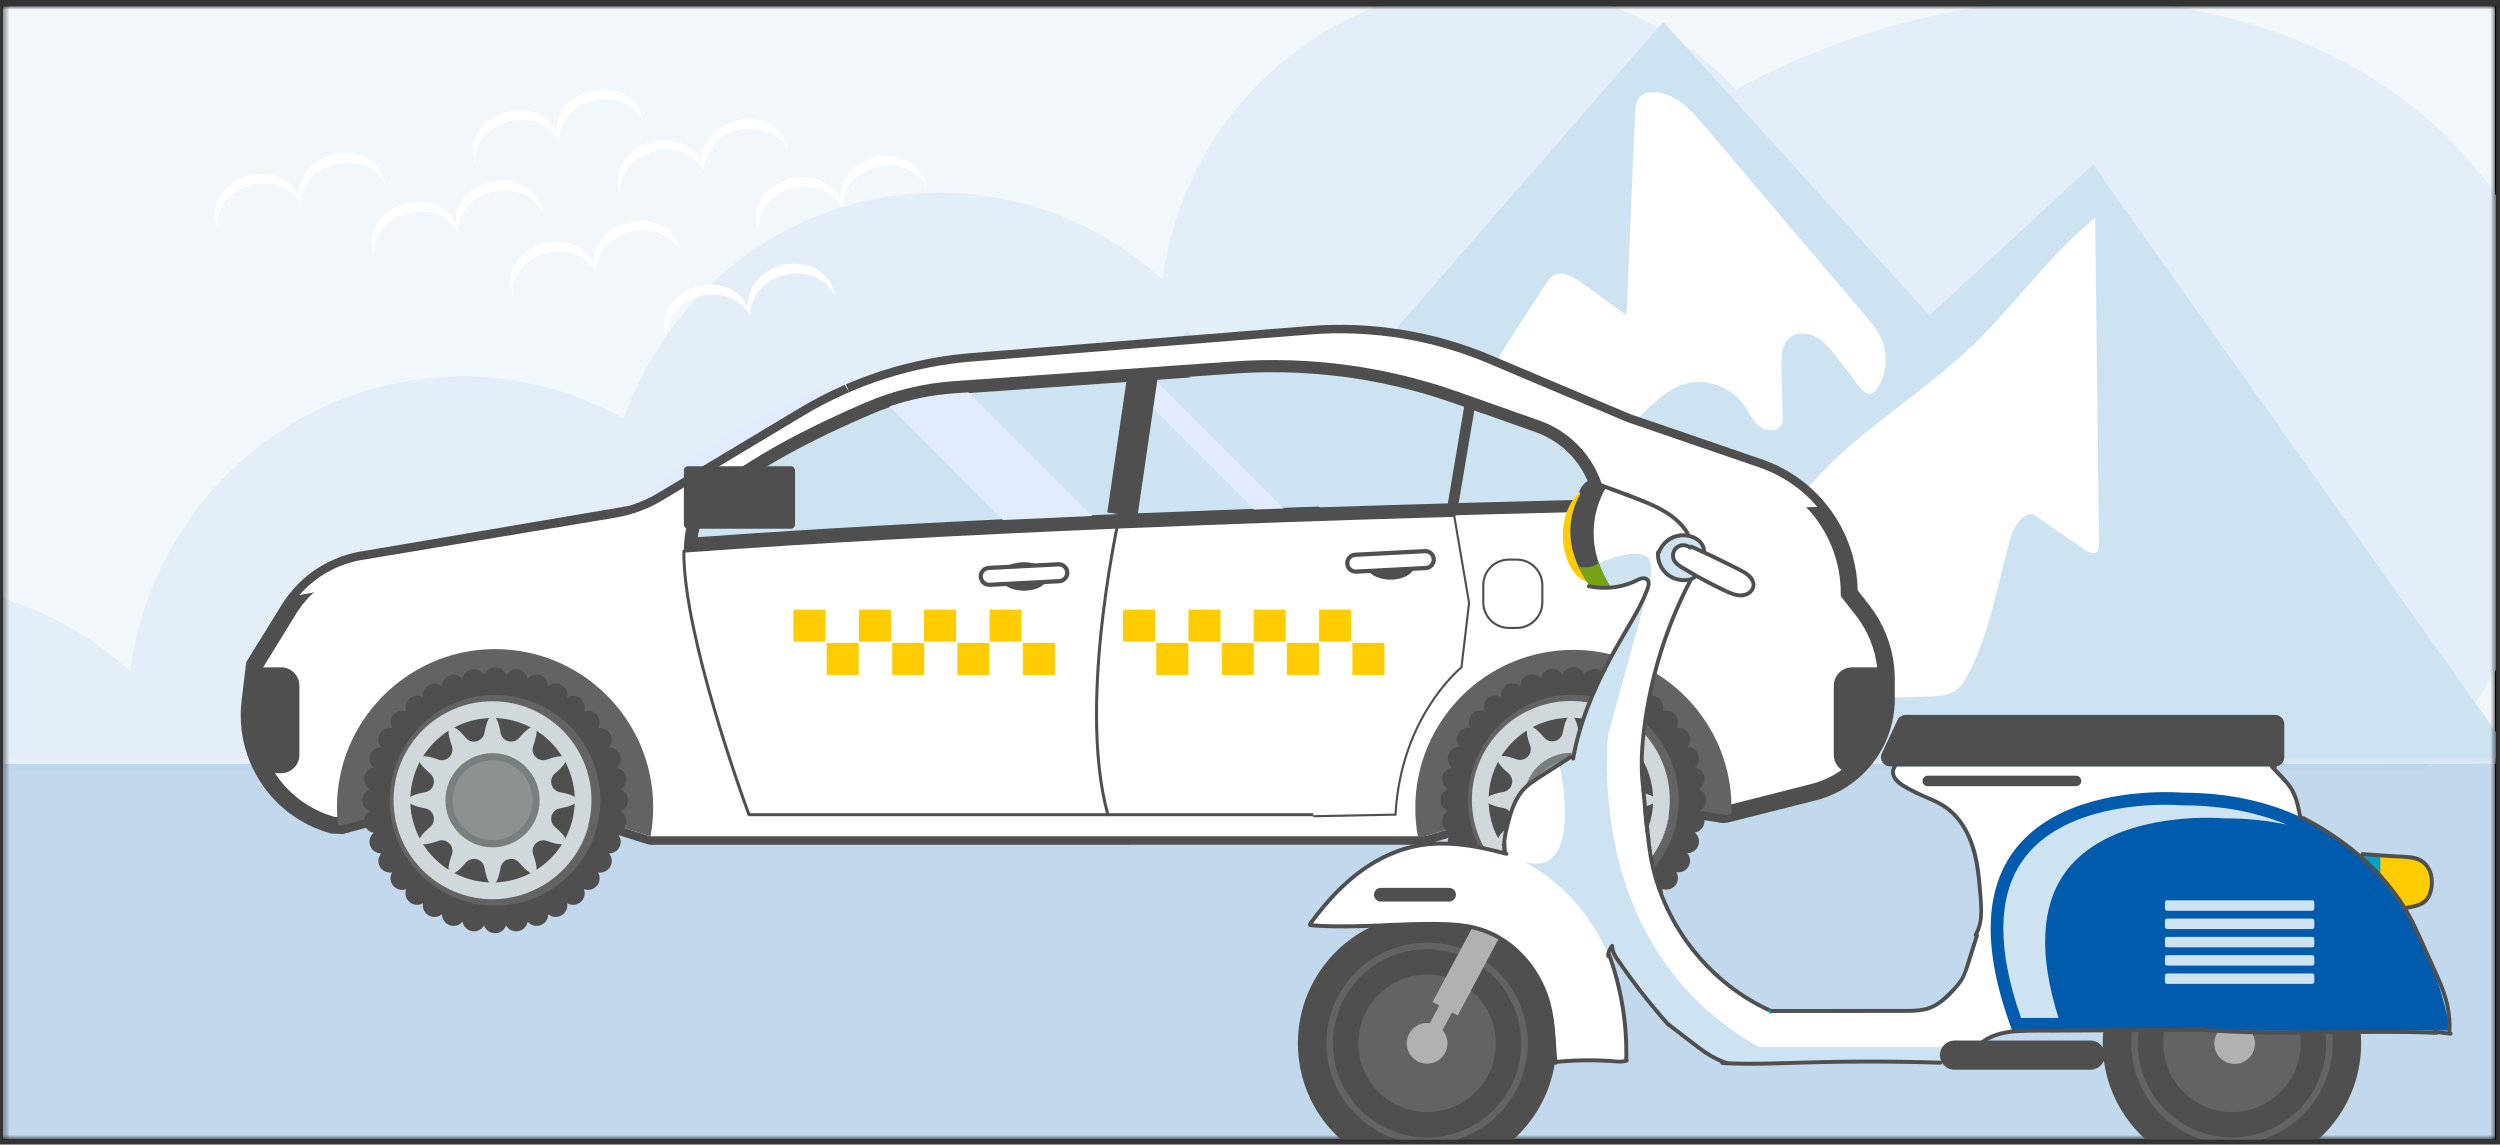<svg width="391" height="179" viewBox="0 0 391 179" fill="none" xmlns="http://www.w3.org/2000/svg">
<rect x="0" y="0" width="391" height="179" fill="#333333" stroke="none"/>
<rect x="0.909" y="1.455" width="389" height="176.273" stroke="black"/>
<g clip-path="url(#clip0_717_81255)">
<mask id="mask0_717_81255" style="mask-type:luminance" maskUnits="userSpaceOnUse" x="0" y="0" width="391" height="179">
<path d="M390.409 0.955H0.409V178.227H390.409V0.955Z" fill="white"/>
</mask>
<g mask="url(#mask0_717_81255)">
<path d="M390.207 0.955H0.207V178.227H390.207V0.955Z" fill="#F2F7FC"/>
<mask id="mask1_717_81255" style="mask-type:luminance" maskUnits="userSpaceOnUse" x="0" y="-5" width="405" height="125">
<path d="M404.58 -4.364H0.207V119.507H404.58V-4.364Z" fill="white"/>
</mask>
<g mask="url(#mask1_717_81255)">
<path d="M374.346 125.472L110.799 122.33C100.585 112.449 94.284 98.425 94.468 82.936C94.82 53.429 118.568 29.788 147.511 30.134C160.703 30.291 172.696 35.404 181.81 43.715C185.365 17.418 207.651 -2.692 234.362 -2.374C248.973 -2.2 262.114 4.054 271.501 14.001C274.538 12.348 277.682 10.81 280.93 9.399C328.645 -11.329 380.387 3.146 396.499 41.728C408.001 69.272 398.235 101.655 374.346 125.472Z" fill="#E4EEF9"/>
<path d="M212.871 186.718L-50.676 183.576C-60.89 173.695 -67.191 159.671 -67.007 144.182C-66.655 114.675 -42.907 91.034 -13.964 91.38C-0.772 91.537 11.221 96.65 20.335 104.962C23.89 78.664 46.176 58.554 72.887 58.872C87.498 59.047 100.639 65.3 110.026 75.247C113.063 73.594 116.207 72.056 119.455 70.645C167.17 49.917 218.912 64.392 235.024 102.975C246.526 130.518 236.76 162.901 212.871 186.718Z" fill="#E4EEF9"/>
<path d="M115.823 118.851C118.118 115.244 141.731 87.368 141.731 87.368L153.865 99.502L185.677 51.621L200.763 71.626L260.122 3.412L301.772 49.325L327.352 25.713L393.927 119.507L115.823 118.851Z" fill="#CDE3F1"/>
<path d="M134.213 102.535C134.095 102.347 134.087 102.11 134.107 101.888C134.214 100.675 134.993 99.623 135.879 98.789C136.766 97.954 137.788 97.265 138.608 96.365C139.507 95.379 140.398 94.033 141.73 94.112C142.635 94.165 143.37 94.936 143.669 95.792C143.968 96.649 143.921 97.582 143.87 98.487C143.847 98.887 143.82 99.303 143.616 99.647C143.412 99.991 143.06 100.215 142.72 100.427C140.862 101.584 136.258 105.807 134.213 102.535Z" fill="white"/>
<path d="M161.265 108.056C160.281 108.051 159.038 107.858 158.785 106.907C158.657 106.426 158.855 105.924 159.055 105.468C161.495 99.931 164.907 94.886 168.3 89.876C170.145 87.15 171.991 84.424 173.836 81.698C176.085 78.376 178.335 75.054 180.584 71.732C181.747 70.014 183.292 68.096 185.363 68.218C186.585 73.907 186.685 79.772 186.685 85.592C186.685 88.861 186.648 92.178 185.748 95.32C184.453 99.838 181.259 103.726 177.211 106.072C172.251 108.946 166.788 108.086 161.265 108.056Z" fill="white"/>
<path d="M210.125 106.248C209.085 106.069 208.428 104.941 208.416 103.886C208.405 102.831 208.877 101.838 209.342 100.891C218.955 81.308 229.852 62.356 241.939 44.196C242.157 43.869 242.38 43.536 242.686 43.288C244.022 42.201 245.982 43.217 247.375 44.23C249.714 45.931 252.052 47.632 254.391 49.333C254.835 38.825 255.279 28.318 255.724 17.81C255.765 16.839 255.85 15.765 256.549 15.09C257.048 14.61 257.77 14.433 258.462 14.41C261.699 14.303 264.26 16.992 266.356 19.462C274.781 29.393 283.206 39.324 291.631 49.255C292.599 50.396 293.579 51.556 294.2 52.917C295.325 55.38 295.114 58.406 293.659 60.688C293.399 61.097 293.057 61.511 292.581 61.595C291.877 61.72 291.289 61.09 290.853 60.524C289.663 58.977 288.472 57.429 287.282 55.882C286.353 54.676 285.386 53.435 284.05 52.704C282.714 51.974 280.899 51.89 279.778 52.92C278.626 53.98 278.583 55.753 278.622 57.318C278.687 59.865 278.752 62.412 278.817 64.959C278.829 65.416 278.837 65.891 278.652 66.309C278.113 67.526 276.262 67.514 275.212 66.695C274.163 65.877 273.628 64.582 272.869 63.489C271.028 60.838 267.632 59.36 264.437 59.818C260.538 60.378 257.233 64.573 254.468 67.067C249.552 71.501 244.828 76.118 240.322 80.966C231.335 90.608 221.189 99.083 210.125 106.248Z" fill="white"/>
<path d="M261.103 108.629C258.384 104.661 256.139 100.368 254.434 95.87C257.287 95.94 260.139 96.011 262.992 96.082C263.845 96.103 264.713 96.123 265.536 95.896C266.754 95.56 267.761 94.717 268.681 93.851C274.48 88.389 278.356 81.207 283.666 75.269C290.895 67.186 300.539 61.662 308.377 54.168C315.09 47.748 320.436 39.923 327.683 34.113C327.88 51.106 328.076 68.1 328.273 85.093C328.278 85.528 328.26 86.017 327.941 86.312C327.425 86.786 326.607 86.394 326.032 85.994C323.455 84.2 320.877 82.406 318.3 80.612C317.414 79.995 316.251 80.939 315.569 81.776C314.887 82.612 314.565 83.677 314.276 84.716C312.358 91.617 311.203 98.822 307.948 105.202C307.373 106.328 306.692 107.468 305.613 108.127C304.523 108.793 303.186 108.873 301.909 108.92C295.181 109.172 288.445 109.036 281.714 108.9C280.26 108.871 278.751 108.828 277.452 108.175C274.628 106.756 273.843 103.112 271.719 100.773C271.118 100.888 270.662 101.256 270.254 101.711C268.318 103.871 266.382 106.031 264.446 108.191C263.938 108.758 263.395 109.347 262.671 109.579C261.947 109.81 261.533 109.256 261.103 108.629Z" fill="white"/>
<path d="M52.061 24.158C48.72 24.995 46.488 27.804 46.721 30.67C45.575 28.033 42.282 26.609 38.941 27.446C35.281 28.363 32.95 31.647 33.735 34.78C33.799 35.035 33.884 35.281 33.984 35.518C33.718 32.632 35.956 29.794 39.318 28.951C42.581 28.134 45.797 29.473 47.013 31.993C47.042 32.072 47.071 32.153 47.103 32.23C47.102 32.215 47.102 32.2 47.101 32.185C47.106 32.199 47.113 32.212 47.119 32.226C47.111 32.142 47.099 32.058 47.087 31.975C46.971 29.179 49.175 26.481 52.438 25.663C55.8 24.821 59.113 26.269 60.239 28.939C60.215 28.683 60.174 28.426 60.11 28.171C59.325 25.038 55.721 23.241 52.061 24.158Z" fill="white"/>
<path d="M76.605 28.49C73.264 29.327 71.032 32.135 71.264 35.002C70.118 32.364 66.826 30.94 63.485 31.777C59.824 32.694 57.493 35.978 58.279 39.111C58.343 39.367 58.427 39.612 58.527 39.849C58.261 36.964 60.5 34.125 63.862 33.282C67.124 32.465 70.34 33.805 71.557 36.324C71.586 36.404 71.614 36.484 71.647 36.561C71.646 36.546 71.645 36.532 71.644 36.517C71.65 36.53 71.657 36.544 71.663 36.557C71.655 36.474 71.642 36.39 71.63 36.306C71.515 33.51 73.719 30.812 76.982 29.995C80.344 29.152 83.656 30.6 84.782 33.27C84.759 33.014 84.718 32.758 84.654 32.502C83.869 29.369 80.265 27.572 76.605 28.49Z" fill="white"/>
<path d="M98.261 34.746C94.92 35.583 92.688 38.391 92.921 41.258C91.774 38.62 88.482 37.196 85.141 38.033C81.481 38.95 79.15 42.234 79.935 45.367C79.999 45.623 80.083 45.868 80.183 46.105C79.918 43.22 82.156 40.381 85.518 39.538C88.781 38.721 91.997 40.061 93.213 42.581C93.242 42.66 93.27 42.74 93.303 42.817C93.302 42.803 93.302 42.788 93.3 42.773C93.306 42.786 93.313 42.8 93.319 42.813C93.311 42.73 93.298 42.646 93.287 42.562C93.171 39.766 95.375 37.069 98.638 36.251C102 35.408 105.313 36.856 106.439 39.526C106.415 39.27 106.374 39.014 106.31 38.758C105.525 35.625 101.921 33.828 98.261 34.746Z" fill="white"/>
<path d="M122.323 41.483C118.982 42.321 116.75 45.129 116.983 47.995C115.837 45.358 112.544 43.934 109.203 44.771C105.543 45.688 103.212 48.972 103.997 52.105C104.061 52.36 104.146 52.606 104.246 52.843C103.98 49.957 106.218 47.118 109.581 46.276C112.843 45.458 116.059 46.798 117.276 49.318C117.305 49.397 117.333 49.477 117.366 49.555C117.364 49.54 117.364 49.525 117.363 49.51C117.369 49.524 117.375 49.537 117.381 49.551C117.374 49.467 117.361 49.383 117.349 49.3C117.234 46.504 119.438 43.806 122.7 42.988C126.062 42.146 129.375 43.594 130.501 46.264C130.478 46.008 130.437 45.751 130.373 45.496C129.588 42.362 125.984 40.566 122.323 41.483Z" fill="white"/>
<path d="M136.761 24.64C133.42 25.477 131.188 28.285 131.421 31.152C130.274 28.514 126.982 27.09 123.641 27.927C119.981 28.844 117.65 32.128 118.435 35.261C118.499 35.517 118.583 35.762 118.683 35.999C118.418 33.114 120.656 30.275 124.018 29.432C127.281 28.615 130.497 29.954 131.713 32.474C131.742 32.554 131.77 32.634 131.803 32.711C131.802 32.696 131.802 32.681 131.8 32.667C131.806 32.68 131.813 32.694 131.819 32.707C131.811 32.623 131.798 32.54 131.787 32.456C131.671 29.66 133.875 26.962 137.138 26.145C140.5 25.302 143.813 26.75 144.939 29.42C144.915 29.164 144.874 28.907 144.81 28.652C144.025 25.519 140.421 23.722 136.761 24.64Z" fill="white"/>
<path d="M115.104 18.865C111.764 19.702 109.532 22.51 109.764 25.377C108.618 22.739 105.326 21.315 101.985 22.152C98.324 23.069 95.993 26.353 96.779 29.486C96.843 29.742 96.927 29.987 97.027 30.224C96.761 27.339 99 24.5 102.362 23.657C105.625 22.84 108.84 24.18 110.057 26.699C110.086 26.779 110.114 26.859 110.147 26.936C110.146 26.921 110.145 26.907 110.144 26.892C110.15 26.905 110.157 26.919 110.163 26.932C110.155 26.849 110.142 26.765 110.13 26.681C110.015 23.885 112.219 21.187 115.482 20.37C118.844 19.527 122.156 20.975 123.283 23.645C123.259 23.389 123.218 23.133 123.154 22.877C122.369 19.744 118.765 17.947 115.104 18.865Z" fill="white"/>
<path d="M92.392 14.188C89.051 15.026 86.819 17.834 87.052 20.7C85.905 18.063 82.613 16.639 79.272 17.476C75.611 18.393 73.281 21.677 74.066 24.81C74.13 25.066 74.214 25.311 74.314 25.548C74.049 22.663 76.287 19.824 79.649 18.981C82.912 18.163 86.127 19.503 87.344 22.023C87.373 22.102 87.401 22.183 87.434 22.26C87.433 22.245 87.432 22.23 87.431 22.215C87.437 22.229 87.444 22.242 87.45 22.256C87.442 22.172 87.429 22.088 87.417 22.005C87.302 19.209 89.506 16.511 92.769 15.694C96.131 14.851 99.443 16.299 100.57 18.969C100.546 18.713 100.505 18.456 100.441 18.201C99.656 15.068 96.052 13.271 92.392 14.188Z" fill="white"/>
</g>
<g opacity="0.2">
<path d="M390.207 119.466H0.713V178.728H390.207V119.466Z" fill="#005BAC"/>
</g>
</g>
<path d="M99.045 82.694C143.239 79.233 197.995 77.298 236.979 76.273C236.994 75.509 236.88 74.746 236.637 74.015C235.24 69.799 232.201 66.525 228.299 65.032L215.789 60.242C206.784 56.795 197.373 55.046 187.821 55.046C185.866 55.046 183.887 55.122 181.937 55.27L138.732 58.564C134.285 58.903 129.96 60.036 125.876 61.933C111.005 68.837 101.406 75.591 99.539 80.463C99.313 81.056 99.148 81.802 99.045 82.694Z" fill="#E2EBFF"/>
<path d="M38.973 111.877C38.973 115.128 39.861 118.238 41.449 120.928C43.736 124.807 47.477 127.808 52.101 129.076L52.862 129.105L53.396 129.124L76.624 122.889L93.812 128.301L101.739 130.797H222.246L222.513 130.778L223.032 130.74L234.053 127.418L245.988 123.819L269.502 127.394L270.033 127.356L270.49 127.239L270.79 127.163H270.794L283.691 123.881C285.885 123.322 287.863 122.294 289.529 120.923C292.92 118.136 295.017 113.921 295.017 109.314V106.205C295.017 105.591 294.984 104.977 294.92 104.371C294.577 101.141 293.337 98.057 291.323 95.477L289.22 92.785C289.22 87.714 287.38 82.961 284.238 79.281C281.88 76.516 278.784 74.357 275.183 73.118L254.468 65.996L232.749 56.817C223.946 53.095 214.378 51.55 204.854 52.315L152.107 56.534C151.753 56.563 151.398 56.593 151.046 56.629C150.72 56.66 150.396 56.693 150.073 56.732C149.987 56.741 149.904 56.751 149.818 56.763C149.616 56.784 149.413 56.81 149.209 56.836C149.049 56.855 148.89 56.877 148.733 56.901C148.404 56.943 148.078 56.991 147.75 57.041C147.44 57.089 147.133 57.139 146.826 57.191C146.493 57.246 146.16 57.305 145.829 57.367C145.791 57.374 145.755 57.381 145.718 57.389C145.389 57.45 145.065 57.515 144.739 57.581C144.406 57.648 144.073 57.719 143.742 57.793C143.721 57.798 143.702 57.803 143.68 57.807C143.342 57.884 143.004 57.962 142.669 58.043C142.473 58.091 142.281 58.138 142.088 58.188C141.979 58.215 141.867 58.243 141.757 58.272C141.519 58.331 141.281 58.395 141.046 58.46C140.982 58.477 140.915 58.495 140.851 58.512C140.682 58.56 140.513 58.605 140.344 58.655C140.156 58.707 139.968 58.762 139.78 58.819C139.661 58.852 139.542 58.886 139.425 58.924C139.211 58.988 138.999 59.052 138.785 59.121C138.699 59.145 138.616 59.174 138.53 59.2C138.211 59.302 137.895 59.405 137.576 59.512C137.252 59.621 136.928 59.733 136.607 59.847C136.579 59.857 136.55 59.866 136.524 59.878C136.21 59.99 135.896 60.104 135.582 60.223H135.579C135.32 60.321 135.058 60.419 134.801 60.521C134.437 60.664 134.073 60.809 133.709 60.961C133.687 60.968 133.665 60.978 133.647 60.987C133.521 61.037 133.395 61.092 133.266 61.147C133.09 61.218 132.916 61.294 132.742 61.371C132.704 61.387 132.669 61.401 132.633 61.418C132.381 61.527 132.131 61.637 131.883 61.751C131.407 61.965 130.936 62.187 130.467 62.413C130.341 62.475 130.212 62.536 130.086 62.598C129.915 62.684 129.746 62.767 129.577 62.853C129.546 62.87 129.515 62.884 129.487 62.898C129.304 62.991 129.12 63.084 128.939 63.182C128.439 63.439 127.944 63.705 127.452 63.979C127.283 64.072 127.114 64.167 126.945 64.264C126.519 64.505 126.095 64.752 125.674 65.005L112.48 72.92L106.953 76.235L103.586 78.256C103.403 78.365 103.217 78.475 103.029 78.577C102.929 78.634 102.829 78.689 102.727 78.743C102.591 78.817 102.453 78.891 102.315 78.96C102.298 78.968 102.282 78.977 102.267 78.984C102.158 79.041 102.046 79.096 101.937 79.146C101.753 79.236 101.568 79.324 101.382 79.408C101.239 79.472 101.094 79.534 100.949 79.596C100.701 79.7 100.454 79.8 100.201 79.893C100.085 79.938 99.971 79.981 99.854 80.022C99.847 80.026 99.838 80.029 99.83 80.031C99.714 80.072 99.595 80.114 99.478 80.153C99.209 80.243 98.938 80.329 98.666 80.407C98.533 80.448 98.4 80.483 98.267 80.519C98.15 80.552 98.033 80.583 97.917 80.612C97.891 80.619 97.864 80.626 97.838 80.631C97.741 80.657 97.643 80.679 97.545 80.702C97.517 80.71 97.49 80.717 97.465 80.721C97.362 80.745 97.26 80.769 97.158 80.79C97.01 80.821 96.86 80.852 96.712 80.878C96.551 80.909 96.389 80.94 96.227 80.966L56.685 87.556C52.831 88.199 49.354 90.162 46.825 93.068C46.232 93.747 45.694 94.475 45.213 95.251L39.792 104.009L39.749 104.371L39.102 109.725C39.014 110.447 38.973 111.165 38.973 111.877Z" fill="white"/>
<path d="M101.74 132.124L101.341 132.063L76.594 124.27L53.548 130.457L51.75 130.356C46.917 129.03 42.852 125.921 40.306 121.602C38.566 118.653 37.647 115.289 37.647 111.876C37.647 111.093 37.694 110.314 37.786 109.565L38.51 103.561L44.085 94.552C44.598 93.725 45.184 92.932 45.825 92.196C48.565 89.048 52.346 86.935 56.467 86.249L98.284 79.137C98.551 79.061 98.804 78.981 99.055 78.895L99.721 78.658C99.974 78.563 100.202 78.472 100.43 78.374L100.833 78.201C101.009 78.122 101.18 78.041 101.347 77.959C101.474 77.899 101.568 77.854 101.658 77.807L102.371 77.426C102.569 77.319 102.736 77.219 102.9 77.119L124.992 63.867C125.423 63.608 125.858 63.354 126.295 63.108C126.453 63.016 126.632 62.916 126.809 62.818C127.314 62.538 127.822 62.265 128.335 62.002C128.497 61.913 128.694 61.813 128.889 61.713L129.885 61.221C130.37 60.988 130.851 60.761 131.338 60.542C131.586 60.427 131.846 60.313 132.109 60.201L132.825 61.334L132.298 60.118L133.152 59.756C133.571 59.581 133.943 59.434 134.316 59.286C134.544 59.195 134.784 59.106 135.021 59.017C135.438 58.86 135.759 58.742 136.081 58.628C136.491 58.481 136.82 58.368 137.149 58.257C137.476 58.145 137.8 58.041 138.125 57.937L138.437 57.842C138.569 57.797 138.764 57.738 138.959 57.679C139.151 57.619 139.286 57.58 139.42 57.543C139.594 57.49 139.792 57.431 139.991 57.377L140.695 57.181C140.94 57.113 141.188 57.047 141.437 56.986L143.389 56.513C143.795 56.422 144.139 56.349 144.482 56.281C144.806 56.214 145.136 56.149 145.473 56.086C145.929 56 146.27 55.938 146.614 55.882C146.918 55.831 147.234 55.779 147.553 55.729C147.887 55.679 148.224 55.63 148.563 55.586C148.71 55.562 148.885 55.539 149.059 55.52C149.253 55.494 149.468 55.465 149.684 55.443L149.933 55.413C150.249 55.374 150.584 55.341 150.921 55.31C151.274 55.273 151.636 55.241 152.001 55.211L204.749 50.992C214.445 50.217 224.303 51.806 233.266 55.596L254.985 64.775L275.615 71.863C279.358 73.153 282.689 75.42 285.248 78.421C288.565 82.305 290.436 87.225 290.542 92.323L292.369 94.659C294.531 97.43 295.869 100.739 296.238 104.231C296.308 104.887 296.344 105.553 296.344 106.206V109.313C296.344 114.223 294.167 118.829 290.371 121.947C288.502 123.485 286.365 124.567 284.019 125.166L270.126 128.678L269.449 128.726L246.085 125.175L223.128 132.063L222.342 132.12L101.74 132.124ZM101.943 129.471H222.246L222.79 129.429L245.893 122.463L269.555 126.061L270.628 125.837L283.364 122.596C285.33 122.095 287.12 121.187 288.686 119.899C291.868 117.285 293.691 113.427 293.691 109.313V106.206C293.691 105.647 293.66 105.077 293.601 104.512C293.283 101.512 292.135 98.671 290.279 96.293L287.894 93.243V92.785C287.894 88.155 286.238 83.665 283.23 80.143C280.978 77.502 278.046 75.506 274.751 74.371L254.037 67.25L232.232 58.039C223.662 54.415 214.231 52.893 204.961 53.636L152.214 57.856C151.869 57.883 151.525 57.913 151.183 57.949C150.856 57.98 150.544 58.011 150.231 58.049L149.998 58.077C149.763 58.102 149.574 58.125 149.384 58.151C149.214 58.171 149.07 58.191 148.929 58.212C148.586 58.256 148.27 58.303 147.952 58.352C147.648 58.398 147.35 58.447 147.054 58.498C146.716 58.554 146.392 58.611 146.071 58.671C145.643 58.752 145.326 58.814 145.007 58.88C144.674 58.947 144.352 59.015 144.031 59.088L142.093 59.555C141.851 59.616 141.623 59.677 141.396 59.738L140.851 58.511L141.211 59.787L140.721 59.926C140.519 59.983 140.342 60.033 140.165 60.088L139.018 60.436C138.623 60.562 138.312 60.663 137.999 60.768C137.684 60.875 137.366 60.985 137.05 61.097C136.661 61.237 136.357 61.348 136.051 61.464C135.791 61.56 135.54 61.654 135.292 61.752C134.93 61.895 134.573 62.037 134.219 62.184L133.219 62.608C132.916 62.74 132.676 62.846 132.438 62.955C131.962 63.17 131.501 63.386 131.044 63.607L130.174 64.038C129.913 64.167 129.743 64.254 129.575 64.345C129.057 64.612 128.576 64.872 128.094 65.139L127.615 65.409C127.179 65.654 126.768 65.895 126.357 66.141L104.268 79.392C104.07 79.511 103.866 79.632 103.659 79.744L103.35 79.914C103.212 79.989 103.062 80.069 102.912 80.145L102.847 80.177C102.712 80.247 102.6 80.301 102.49 80.352C102.328 80.432 102.126 80.528 101.924 80.619L101.523 80.792C101.2 80.93 100.933 81.037 100.661 81.138C100.613 81.156 100.562 81.176 100.511 81.195L100.472 81.226L99.885 81.415C99.614 81.506 99.326 81.597 99.037 81.681L98.71 81.773C98.498 81.832 98.366 81.867 98.236 81.9L97.966 81.966L97.52 80.709L97.835 81.997L96.448 82.275L56.902 88.865C53.387 89.452 50.164 91.253 47.825 93.938C47.277 94.566 46.778 95.242 46.342 95.948L41.066 104.526L40.419 109.884C40.34 110.529 40.3 111.199 40.3 111.876C40.3 114.816 41.092 117.714 42.591 120.255C44.76 123.933 48.207 126.592 52.307 127.756L53.245 127.791L76.654 121.508L101.943 129.471Z" fill="#4F4F4F"/>
<path d="M46.825 93.069C60.992 90.279 82.288 88.021 106.956 86.2C151.205 82.925 206.31 81.048 250.605 79.986C262.783 79.693 274.145 79.463 284.239 79.282C281.88 76.516 278.784 74.358 275.183 73.118L254.468 65.997L232.749 56.818C223.946 53.095 214.378 51.551 204.854 52.315L152.108 56.534C142.762 57.282 133.716 60.18 125.674 65.004L103.586 78.256C101.325 79.612 98.829 80.534 96.227 80.967L56.685 87.557C52.831 88.199 49.355 90.163 46.825 93.069Z" fill="white"/>
<path d="M93.811 127.418V128.301L101.739 130.797H222.246L222.513 130.778L223.031 130.74L234.053 127.418H93.811Z" fill="white"/>
<path d="M221.352 126.366C221.352 127.877 221.487 129.36 221.749 130.797C221.756 130.838 221.763 130.876 221.77 130.916H222.246L222.513 130.897L223.032 130.74L245.989 123.82L269.502 127.394L270.033 127.475L270.49 127.358L270.79 127.282C270.792 127.242 270.792 127.204 270.794 127.163C270.82 126.433 270.811 125.697 270.768 124.952C270.035 111.934 259.149 101.653 246.11 101.639C232.437 101.624 221.352 112.701 221.352 126.366Z" fill="#636363"/>
<path d="M52.699 126.38C52.703 127.301 52.761 128.21 52.863 129.105L53.396 129.124L76.624 122.889L101.739 130.797C102.015 129.322 102.158 127.801 102.158 126.247C102.158 112.47 90.891 101.324 77.067 101.522C63.565 101.714 52.627 112.879 52.699 126.38Z" fill="#636363"/>
<path d="M106.956 86.2C106.822 99.777 117.142 127.418 117.142 127.418L218.098 127.243L218.781 122.738C219.777 116.166 222.802 110.07 227.433 105.301L228.735 103.96L229.932 94.279C229.056 89.154 227.213 81.613 227.549 80.332C183.254 81.394 151.206 82.925 106.956 86.2Z" fill="white"/>
<path d="M106.939 85.962C106.946 85.962 106.953 85.962 106.96 85.96C127.932 84.408 151.382 83.178 174.51 82.207C174.674 82.199 174.836 82.192 174.998 82.187C192.735 81.442 210.273 80.853 226.344 80.391C226.693 80.379 227.038 80.37 227.384 80.36V80.835C211.002 81.305 193.057 81.905 174.902 82.666H174.9C174.738 82.673 174.576 82.68 174.414 82.687C151.4 83.656 128.07 84.882 107.191 86.421C107.174 99.349 116.485 124.943 117.308 127.18H205.408V127.656H117.142C117.042 127.656 116.954 127.594 116.918 127.501C116.915 127.494 116.903 127.465 116.887 127.418C116.264 125.728 106.599 99.321 106.717 86.216V86.198C106.717 86.074 106.815 85.972 106.939 85.962Z" fill="#4F4F4F"/>
<path d="M106.956 86.2C151.205 82.925 206.31 81.047 250.605 79.986C250.998 78.487 250.945 76.875 250.401 75.359C248.796 70.885 245.265 67.37 240.783 65.785L228.089 61.294C216.834 57.312 204.877 55.689 192.968 56.527L149.125 59.616C144.418 59.947 139.799 61.063 135.462 62.924C126.154 66.918 110.571 74.467 107.729 81.321C107.213 82.57 106.974 84.239 106.956 86.2Z" fill="#4F4F4F"/>
<path d="M108.986 84.141C121.604 83.228 135.07 82.428 148.79 81.731H148.792C156.084 81.357 163.448 81.014 170.795 80.698C179.31 80.329 187.799 79.998 196.126 79.698C197.681 79.643 199.228 79.588 200.77 79.534H200.772C202.664 79.469 204.544 79.405 206.415 79.343C221.668 78.834 236.15 78.434 248.956 78.122C248.973 77.404 248.856 76.69 248.608 76.004C247.192 72.049 244.108 68.981 240.148 67.579L227.453 63.088C218.314 59.856 208.766 58.217 199.073 58.217C197.088 58.217 195.079 58.288 193.102 58.426L186 58.926L180.55 59.312H180.547L176.056 59.628L151.46 61.36L149.259 61.515C144.746 61.832 140.358 62.896 136.214 64.673C135.15 65.13 134.115 65.587 133.104 66.042H133.101C119.788 72.034 111.249 77.803 109.488 82.049C109.259 82.606 109.09 83.306 108.986 84.141Z" fill="#CDE3F1"/>
<path d="M108.85 84.27L108.995 84.26C120.911 83.396 134.303 82.585 148.797 81.849C155.704 81.495 163.107 81.147 170.799 80.816C172.127 80.759 173.472 80.702 174.831 80.645C174.993 80.638 175.157 80.631 175.321 80.624C175.602 80.612 175.881 80.6 176.161 80.588H176.163C176.751 80.564 177.344 80.54 177.937 80.514C183.772 80.276 189.865 80.043 196.131 79.817L201.733 79.619C203.304 79.567 204.865 79.515 206.42 79.462C212.933 79.246 219.616 79.036 226.423 78.839C226.987 78.824 227.553 78.808 228.12 78.791C234.96 78.598 241.921 78.413 248.958 78.241L249.072 78.239L249.075 78.125C249.091 77.389 248.972 76.663 248.72 75.964C247.294 71.98 244.184 68.881 240.188 67.468L230.604 64.076L229.01 63.512L227.494 62.976C219.409 60.118 211.01 58.505 202.473 58.164H202.466C201.338 58.119 200.205 58.098 199.073 58.098C197.1 58.098 195.089 58.169 193.094 58.307L181.047 59.157L176.189 59.497H176.187L149.249 61.396C144.729 61.713 140.327 62.779 136.166 64.564C135.179 64.99 134.167 65.433 133.077 65.923L133.053 65.932C127.703 68.341 123.15 70.692 119.497 72.92C114.05 76.24 110.594 79.289 109.447 81.847C109.423 81.899 109.399 81.952 109.378 82.004C109.3 82.194 109.231 82.399 109.166 82.621C109.038 83.063 108.938 83.568 108.866 84.127L108.85 84.27ZM109.123 84.013C109.19 83.513 109.283 83.061 109.4 82.663C109.459 82.459 109.526 82.271 109.597 82.095C109.633 82.006 109.673 81.919 109.716 81.831V81.828C110.911 79.317 114.488 76.247 119.99 72.92C123.586 70.747 128.008 68.465 133.127 66.161L133.151 66.152C134.251 65.657 135.267 65.209 136.262 64.783C137.231 64.367 138.211 63.991 139.206 63.655C142.452 62.553 145.824 61.875 149.266 61.635L151.572 61.473L176.154 59.74H176.168L180.662 59.424L181.014 59.397L186.112 59.038L193.111 58.545C195.098 58.407 197.104 58.336 199.073 58.336C200.758 58.336 202.438 58.386 204.113 58.486H204.12C212.062 58.955 219.878 60.535 227.413 63.201L228.969 63.75L230.564 64.314L240.107 67.691C244.036 69.081 247.095 72.128 248.496 76.045C248.725 76.68 248.842 77.34 248.839 78.006C241.854 78.177 234.945 78.358 228.158 78.553C227.589 78.57 227.025 78.584 226.461 78.601C219.637 78.798 212.938 79.005 206.41 79.225C206.374 79.227 206.336 79.227 206.301 79.229C204.782 79.279 203.259 79.332 201.726 79.382L200.655 79.42L196.122 79.579C196.086 79.582 196.048 79.582 196.012 79.584C189.8 79.808 183.76 80.039 177.972 80.274C177.099 80.312 176.233 80.348 175.371 80.383C175.212 80.391 175.052 80.398 174.895 80.403H174.893C174.888 80.405 174.886 80.405 174.881 80.405C173.501 80.462 172.137 80.522 170.79 80.579C170.754 80.581 170.716 80.581 170.68 80.583C165.913 80.788 161.258 81 156.763 81.216C154.04 81.347 151.379 81.478 148.785 81.612C134.349 82.344 121.004 83.153 109.123 84.013Z" fill="#4F4F4F"/>
<path d="M139.113 63.562L156.877 81.331C161.508 81.107 166.154 80.898 170.795 80.698L151.46 61.361L149.259 61.515C145.784 61.758 142.385 62.446 139.113 63.562Z" fill="#E2EBFF"/>
<path d="M176.057 59.628L196.127 79.698C197.681 79.643 199.228 79.589 200.77 79.534L180.55 59.312H180.547L176.057 59.628Z" fill="#E2EBFF"/>
<path d="M186 58.926L206.415 79.344C221.668 78.834 236.15 78.434 248.956 78.123C248.973 77.404 248.856 76.69 248.609 76.004C247.193 72.049 244.108 68.981 240.148 67.579L227.454 63.089C218.314 59.857 208.766 58.217 199.073 58.217C197.088 58.217 195.079 58.288 193.102 58.426L186 58.926Z" fill="#CDE3F1"/>
<path d="M123.672 72.92H107.626C107.255 72.92 106.954 73.221 106.954 73.592V82.022C106.954 82.394 107.255 82.694 107.626 82.694H123.672C124.043 82.694 124.344 82.394 124.344 82.022V73.592C124.344 73.221 124.043 72.92 123.672 72.92Z" fill="#4F4F4F"/>
<path d="M227.074 80.819C227.473 80.819 227.825 80.532 227.894 80.125L230.747 63.225C230.824 62.772 230.518 62.342 230.065 62.265C229.612 62.189 229.181 62.494 229.105 62.948L226.252 79.847C226.175 80.301 226.481 80.731 226.934 80.808C226.981 80.815 227.028 80.819 227.074 80.819Z" fill="#4F4F4F"/>
<path d="M176.425 57.874L173.178 80.153L177.888 80.84L181.135 58.56L176.425 57.874Z" fill="#4F4F4F"/>
<path d="M173.274 127.656C173.295 127.656 173.316 127.653 173.338 127.647C173.464 127.612 173.538 127.481 173.503 127.354C168.495 109.317 175.691 78.931 175.764 78.626C175.795 78.498 175.716 78.37 175.589 78.339C175.46 78.308 175.332 78.387 175.301 78.514C175.228 78.821 168.004 109.327 173.045 127.481C173.074 127.587 173.17 127.656 173.274 127.656Z" fill="#4F4F4F"/>
<path d="M77.43 127.765C76.041 127.764 74.912 126.633 74.913 125.245C74.914 123.856 76.045 122.727 77.434 122.728C78.823 122.729 79.951 123.86 79.95 125.249C79.949 126.637 78.819 127.766 77.43 127.765ZM77.434 122.932C76.157 122.931 75.118 123.968 75.117 125.245C75.116 126.521 76.153 127.56 77.43 127.561C78.706 127.563 79.745 126.525 79.746 125.249C79.748 123.972 78.71 122.933 77.434 122.932Z" fill="#D4C8CC"/>
<path d="M77.384 127.753C76.957 127.753 76.524 127.644 76.129 127.416C75.547 127.079 75.13 126.535 74.957 125.885C74.783 125.235 74.874 124.557 75.21 123.974C75.547 123.392 76.091 122.976 76.741 122.802C77.391 122.629 78.069 122.719 78.651 123.055C79.234 123.392 79.65 123.936 79.823 124.586C79.997 125.236 79.907 125.914 79.57 126.496C79.104 127.303 78.255 127.754 77.384 127.753ZM77.396 122.92C77.195 122.919 76.993 122.946 76.793 122.999C76.196 123.159 75.696 123.541 75.387 124.076C75.077 124.611 74.994 125.235 75.154 125.833C75.313 126.43 75.696 126.929 76.231 127.239C76.766 127.549 77.39 127.631 77.987 127.472C78.585 127.312 79.084 126.93 79.394 126.395C79.704 125.859 79.786 125.236 79.626 124.638C79.467 124.041 79.084 123.541 78.549 123.232C78.193 123.026 77.797 122.92 77.396 122.92Z" fill="#D4C8CC"/>
<path d="M77.362 127.725C77.143 127.724 76.922 127.696 76.706 127.637C76.056 127.462 75.513 127.045 75.177 126.462C74.484 125.259 74.899 123.716 76.102 123.022C76.685 122.687 77.364 122.598 78.014 122.772C78.663 122.947 79.206 123.364 79.542 123.947C79.878 124.53 79.966 125.209 79.792 125.859C79.617 126.509 79.2 127.051 78.617 127.387C78.229 127.611 77.798 127.725 77.362 127.725ZM77.358 122.889C76.957 122.889 76.561 122.994 76.204 123.199C75.668 123.508 75.285 124.007 75.124 124.604C74.963 125.201 75.045 125.825 75.354 126.361C75.662 126.896 76.161 127.28 76.758 127.44C77.355 127.601 77.98 127.519 78.515 127.211C79.051 126.902 79.434 126.403 79.595 125.806C79.755 125.209 79.674 124.585 79.365 124.049C79.056 123.514 78.558 123.13 77.96 122.97C77.761 122.916 77.559 122.889 77.358 122.889Z" fill="#D4C8CC"/>
<path d="M77.347 127.682C75.957 127.68 74.829 126.55 74.83 125.161C74.831 123.772 75.962 122.643 77.351 122.644C78.74 122.646 79.869 123.776 79.867 125.165C79.866 126.554 78.736 127.683 77.347 127.682ZM77.351 122.848C76.074 122.847 75.035 123.885 75.034 125.161C75.033 126.437 76.07 127.477 77.347 127.478C78.623 127.479 79.662 126.441 79.663 125.165C79.665 123.889 78.627 122.849 77.351 122.848Z" fill="#D4C8CC"/>
<path d="M77.354 127.641C76.917 127.641 76.487 127.526 76.099 127.302C74.897 126.606 74.484 125.062 75.18 123.86C75.517 123.278 76.06 122.862 76.71 122.688C77.36 122.515 78.039 122.605 78.621 122.941C79.823 123.637 80.236 125.181 79.54 126.383C79.203 126.965 78.66 127.381 78.01 127.555C77.793 127.613 77.573 127.642 77.354 127.641ZM77.366 122.806C77.165 122.806 76.962 122.832 76.763 122.885C76.166 123.045 75.666 123.427 75.356 123.962C74.717 125.067 75.096 126.486 76.201 127.125C76.736 127.435 77.36 127.517 77.957 127.358C78.554 127.199 79.054 126.816 79.364 126.281C79.673 125.746 79.756 125.122 79.597 124.525C79.437 123.927 79.055 123.428 78.519 123.118C78.163 122.912 77.767 122.806 77.366 122.806Z" fill="#D4C8CC"/>
<path d="M77.392 127.611C77.173 127.61 76.953 127.582 76.736 127.523C76.087 127.348 75.544 126.931 75.208 126.348C74.872 125.765 74.783 125.087 74.958 124.437C75.133 123.787 75.55 123.245 76.133 122.909C77.336 122.215 78.879 122.63 79.573 123.833C79.909 124.416 79.997 125.095 79.823 125.745C79.648 126.395 79.231 126.937 78.648 127.273C78.26 127.497 77.829 127.611 77.392 127.611ZM79.396 123.935C79.087 123.4 78.589 123.016 77.991 122.856C77.394 122.695 76.77 122.777 76.234 123.085C75.699 123.394 75.315 123.893 75.155 124.49C74.994 125.087 75.076 125.711 75.385 126.247C75.693 126.782 76.192 127.166 76.789 127.326C77.386 127.487 78.01 127.405 78.546 127.096C79.082 126.788 79.465 126.289 79.626 125.692C79.786 125.095 79.705 124.471 79.396 123.935Z" fill="#D4C8CC"/>
<path d="M77.432 141.715C75.198 141.715 73.03 141.277 70.989 140.414C69.018 139.58 67.248 138.387 65.728 136.867C64.208 135.347 63.015 133.577 62.181 131.606C61.318 129.565 60.88 127.397 60.88 125.163C60.88 122.929 61.318 120.761 62.181 118.72C63.015 116.749 64.208 114.979 65.728 113.459C67.248 111.939 69.018 110.746 70.989 109.912C73.03 109.049 75.198 108.611 77.432 108.611C79.666 108.611 81.834 109.049 83.875 109.912C85.846 110.746 87.616 111.939 89.136 113.459C90.656 114.979 91.849 116.749 92.683 118.72C93.546 120.761 93.984 122.929 93.984 125.163C93.984 127.397 93.546 129.565 92.683 131.606C91.849 133.577 90.656 135.347 89.136 136.867C87.616 138.387 85.846 139.58 83.875 140.414C81.834 141.277 79.666 141.715 77.432 141.715ZM77.432 109.997C69.07 109.997 62.266 116.801 62.266 125.163C62.266 133.526 69.07 140.329 77.432 140.329C85.794 140.329 92.598 133.526 92.598 125.163C92.598 116.801 85.794 109.997 77.432 109.997Z" fill="#636363"/>
<path d="M97.016 126.877C97.72 126.624 98.224 125.954 98.224 125.163C98.224 124.373 97.72 123.702 97.016 123.45C97.665 123.079 98.045 122.331 97.908 121.553C97.771 120.775 97.158 120.202 96.421 120.075C96.996 119.597 97.24 118.795 96.97 118.052C96.699 117.31 95.997 116.852 95.249 116.855C95.732 116.285 95.833 115.452 95.438 114.768C95.043 114.083 94.271 113.754 93.536 113.887C93.912 113.242 93.867 112.404 93.359 111.799C92.851 111.194 92.034 111.003 91.333 111.262C91.592 110.561 91.402 109.744 90.797 109.236C90.191 108.728 89.354 108.683 88.708 109.059C88.841 108.324 88.512 107.552 87.828 107.157C87.144 106.762 86.311 106.863 85.74 107.346C85.744 106.599 85.286 105.896 84.543 105.625C83.801 105.355 82.998 105.599 82.52 106.174C82.394 105.437 81.821 104.825 81.043 104.687C80.264 104.55 79.516 104.93 79.145 105.579C78.893 104.876 78.222 104.372 77.432 104.372C76.642 104.372 75.971 104.876 75.719 105.579C75.348 104.93 74.6 104.551 73.822 104.687C73.043 104.825 72.471 105.437 72.344 106.174C71.866 105.599 71.063 105.355 70.321 105.625C69.579 105.896 69.121 106.599 69.124 107.346C68.553 106.863 67.721 106.762 67.036 107.157C66.352 107.552 66.023 108.324 66.156 109.059C65.51 108.683 64.673 108.728 64.067 109.236C63.462 109.744 63.272 110.561 63.531 111.262C62.83 111.003 62.013 111.193 61.505 111.799C60.997 112.404 60.952 113.242 61.328 113.887C60.593 113.754 59.821 114.083 59.426 114.768C59.031 115.452 59.132 116.285 59.615 116.855C58.867 116.852 58.165 117.31 57.894 118.052C57.624 118.795 57.868 119.597 58.443 120.075C57.706 120.202 57.094 120.775 56.956 121.553C56.819 122.331 57.199 123.079 57.848 123.45C57.144 123.702 56.641 124.373 56.641 125.163C56.641 125.954 57.144 126.624 57.848 126.877C57.199 127.248 56.819 127.995 56.956 128.774C57.094 129.552 57.706 130.125 58.443 130.252C57.868 130.73 57.624 131.532 57.894 132.275C58.165 133.017 58.867 133.475 59.615 133.472C59.132 134.042 59.031 134.875 59.426 135.559C59.821 136.244 60.593 136.573 61.328 136.44C60.952 137.085 60.997 137.923 61.505 138.528C62.013 139.133 62.83 139.323 63.531 139.065C63.272 139.766 63.462 140.583 64.067 141.091C64.673 141.598 65.51 141.644 66.156 141.267C66.023 142.002 66.352 142.774 67.036 143.17C67.721 143.565 68.553 143.463 69.124 142.981C69.121 143.728 69.579 144.431 70.321 144.701C71.063 144.972 71.866 144.727 72.344 144.153C72.471 144.889 73.043 145.502 73.822 145.639C74.6 145.776 75.348 145.397 75.719 144.748C75.971 145.451 76.642 145.955 77.432 145.955C78.222 145.955 78.893 145.451 79.145 144.748C79.516 145.397 80.264 145.776 81.043 145.639C81.821 145.502 82.394 144.889 82.52 144.153C82.998 144.727 83.801 144.972 84.543 144.701C85.286 144.431 85.744 143.728 85.74 142.981C86.311 143.464 87.144 143.565 87.828 143.17C88.512 142.775 88.841 142.002 88.708 141.267C89.354 141.644 90.191 141.598 90.797 141.091C91.402 140.583 91.592 139.766 91.333 139.065C92.034 139.323 92.851 139.133 93.359 138.528C93.867 137.923 93.912 137.085 93.536 136.44C94.271 136.573 95.043 136.244 95.438 135.559C95.833 134.875 95.732 134.042 95.249 133.472C95.997 133.475 96.699 133.017 96.97 132.275C97.24 131.532 96.996 130.73 96.421 130.252C97.158 130.125 97.771 129.552 97.908 128.774C98.045 127.996 97.665 127.248 97.016 126.877ZM93.903 125.163C93.903 134.246 86.514 141.634 77.432 141.634C68.35 141.634 60.961 134.246 60.961 125.163C60.961 116.081 68.35 108.692 77.432 108.692C86.514 108.692 93.903 116.081 93.903 125.163Z" fill="#4F4F4F"/>
<path d="M62.328 125.163C62.328 133.505 69.09 140.268 77.432 140.268C85.773 140.268 92.536 133.505 92.536 125.163C92.536 116.821 85.774 110.059 77.432 110.059C69.09 110.059 62.328 116.821 62.328 125.163Z" fill="#4F4F4F"/>
<path d="M86.267 127.621C86.433 126.994 86.953 126.527 87.592 126.415C89.218 126.13 90.272 125.674 90.272 125.159C90.272 124.645 89.218 124.188 87.592 123.903C86.953 123.792 86.433 123.324 86.267 122.697C86.264 122.689 86.263 122.682 86.26 122.674C86.093 122.047 86.307 121.383 86.805 120.967C88.071 119.908 88.756 118.985 88.499 118.539C88.241 118.094 87.099 118.226 85.546 118.793C84.937 119.016 84.254 118.871 83.796 118.411C83.791 118.406 83.786 118.401 83.781 118.396C83.322 117.938 83.176 117.255 83.399 116.646C83.966 115.093 84.099 113.951 83.653 113.694C83.207 113.436 82.284 114.121 81.225 115.387C80.808 115.885 80.144 116.1 79.518 115.932L79.495 115.925C78.868 115.759 78.401 115.24 78.289 114.601C78.004 112.974 77.548 111.92 77.033 111.92C76.519 111.92 76.062 112.974 75.777 114.601C75.665 115.24 75.198 115.759 74.571 115.925C74.563 115.927 74.555 115.93 74.548 115.932C73.921 116.1 73.257 115.885 72.841 115.387C71.781 114.121 70.859 113.436 70.413 113.694C69.967 113.951 70.1 115.094 70.667 116.646C70.89 117.255 70.744 117.938 70.285 118.396L70.27 118.411C69.812 118.871 69.129 119.016 68.519 118.793C66.967 118.226 65.825 118.094 65.567 118.539C65.31 118.985 65.995 119.908 67.261 120.967C67.759 121.383 67.974 122.047 67.805 122.674C67.803 122.682 67.801 122.689 67.799 122.697C67.633 123.324 67.113 123.792 66.474 123.903C64.848 124.188 63.794 124.645 63.794 125.159C63.794 125.674 64.848 126.13 66.474 126.415C67.113 126.527 67.633 126.994 67.799 127.621C67.801 127.629 67.803 127.636 67.805 127.644C67.974 128.271 67.759 128.935 67.261 129.351C65.995 130.411 65.31 131.333 65.567 131.779C65.825 132.225 66.967 132.092 68.519 131.525C69.129 131.302 69.812 131.448 70.27 131.907L70.285 131.922C70.745 132.381 70.89 133.063 70.667 133.673C70.1 135.225 69.967 136.367 70.413 136.625C70.859 136.882 71.781 136.197 72.841 134.931C73.257 134.433 73.921 134.219 74.548 134.387C74.555 134.389 74.563 134.391 74.571 134.393C75.198 134.56 75.665 135.079 75.777 135.718C76.062 137.344 76.519 138.398 77.033 138.398C77.548 138.398 78.004 137.344 78.289 135.718C78.4 135.079 78.868 134.56 79.495 134.393L79.518 134.387C80.144 134.219 80.808 134.433 81.225 134.931C82.284 136.197 83.207 136.882 83.653 136.625C84.099 136.367 83.966 135.225 83.399 133.673C83.176 133.063 83.322 132.381 83.781 131.922C83.786 131.917 83.791 131.912 83.796 131.907C84.254 131.448 84.937 131.302 85.546 131.525C87.099 132.092 88.241 132.225 88.499 131.779C88.756 131.333 88.071 130.411 86.805 129.351C86.307 128.935 86.093 128.271 86.26 127.644C86.263 127.637 86.264 127.629 86.267 127.621Z" fill="#D0D8DB"/>
<path d="M77.033 117.793C72.965 117.793 69.668 121.091 69.668 125.159C69.668 129.227 72.965 132.525 77.033 132.525C81.101 132.525 84.399 129.227 84.399 125.159C84.399 121.091 81.101 117.793 77.033 117.793Z" fill="#797F7F"/>
<path d="M70.786 125.159C70.786 128.609 73.583 131.406 77.033 131.406C80.483 131.406 83.28 128.609 83.28 125.159C83.28 121.709 80.483 118.912 77.033 118.912C73.583 118.912 70.786 121.709 70.786 125.159Z" fill="#8D9191"/>
<path d="M77.033 109.678C68.497 109.678 61.552 116.623 61.552 125.159C61.552 133.695 68.497 140.64 77.033 140.64C85.569 140.64 92.514 133.695 92.514 125.159C92.514 116.623 85.569 109.678 77.033 109.678ZM77.033 138.022C69.941 138.022 64.17 132.252 64.17 125.159C64.17 118.067 69.941 112.296 77.033 112.296C84.125 112.296 89.896 118.066 89.896 125.159C89.896 132.252 84.126 138.022 77.033 138.022Z" fill="#D0D8DB"/>
<path d="M246.078 127.722C244.689 127.721 243.56 126.59 243.562 125.202C243.563 123.813 244.693 122.684 246.082 122.685C247.471 122.686 248.6 123.817 248.599 125.206C248.597 126.595 247.466 127.724 246.078 127.722ZM246.082 122.889C244.806 122.888 243.766 123.926 243.765 125.202C243.764 126.478 244.802 127.518 246.078 127.519C247.354 127.52 248.394 126.482 248.395 125.206C248.396 123.93 247.358 122.89 246.082 122.889Z" fill="#D4C8CC"/>
<path d="M246.032 127.711C245.605 127.71 245.173 127.601 244.777 127.373C244.195 127.036 243.779 126.492 243.605 125.843C243.431 125.192 243.521 124.514 243.858 123.931C244.195 123.349 244.739 122.933 245.389 122.759C246.038 122.586 246.718 122.676 247.3 123.012C247.882 123.349 248.298 123.893 248.472 124.543C248.645 125.193 248.556 125.871 248.219 126.453C247.752 127.26 246.903 127.712 246.032 127.711ZM246.044 122.877C245.843 122.877 245.64 122.903 245.441 122.956C244.844 123.116 244.344 123.498 244.035 124.033C243.725 124.569 243.643 125.192 243.802 125.79C243.961 126.387 244.344 126.887 244.879 127.196C245.414 127.506 246.038 127.589 246.636 127.429C247.233 127.27 247.732 126.887 248.042 126.352C248.352 125.817 248.434 125.193 248.275 124.596C248.115 123.998 247.733 123.499 247.197 123.189C246.841 122.983 246.445 122.877 246.044 122.877Z" fill="#D4C8CC"/>
<path d="M246.01 127.682C245.791 127.682 245.571 127.653 245.354 127.594C244.704 127.42 244.162 127.003 243.825 126.42C243.132 125.217 243.547 123.673 244.751 122.98C245.333 122.644 246.012 122.556 246.662 122.73C247.312 122.905 247.854 123.322 248.19 123.905C248.526 124.488 248.615 125.167 248.44 125.816C248.265 126.466 247.848 127.009 247.266 127.344C246.877 127.568 246.446 127.683 246.01 127.682ZM246.006 122.847C245.605 122.846 245.209 122.951 244.852 123.157C244.317 123.465 243.933 123.964 243.772 124.561C243.612 125.158 243.694 125.782 244.002 126.318C244.311 126.854 244.81 127.237 245.407 127.398C246.004 127.558 246.628 127.477 247.164 127.168C247.699 126.859 248.083 126.361 248.243 125.763C248.404 125.166 248.322 124.542 248.014 124.007C247.705 123.471 247.206 123.087 246.609 122.927C246.41 122.873 246.207 122.847 246.006 122.847Z" fill="#D4C8CC"/>
<path d="M245.995 127.639C244.606 127.638 243.477 126.507 243.478 125.119C243.479 123.729 244.61 122.601 245.999 122.602C247.388 122.603 248.517 123.734 248.515 125.123C248.514 126.511 247.384 127.64 245.995 127.639ZM245.999 122.806C244.722 122.805 243.683 123.842 243.682 125.119C243.681 126.395 244.718 127.434 245.995 127.435C247.271 127.437 248.311 126.399 248.312 125.123C248.313 123.846 247.275 122.807 245.999 122.806Z" fill="#D4C8CC"/>
<path d="M246.001 127.599C245.565 127.598 245.135 127.483 244.747 127.259C243.545 126.564 243.132 125.02 243.828 123.818C244.164 123.235 244.708 122.819 245.358 122.645C246.008 122.472 246.687 122.562 247.269 122.899C248.471 123.594 248.884 125.138 248.188 126.34C247.851 126.922 247.308 127.339 246.658 127.512C246.441 127.57 246.22 127.599 246.001 127.599ZM246.014 122.763C245.812 122.763 245.61 122.789 245.411 122.843C244.813 123.002 244.314 123.385 244.004 123.92C243.365 125.025 243.744 126.443 244.849 127.083C245.384 127.392 246.008 127.475 246.605 127.315C247.202 127.156 247.702 126.773 248.011 126.238C248.321 125.703 248.404 125.079 248.244 124.482C248.085 123.884 247.702 123.385 247.167 123.075C246.81 122.869 246.415 122.764 246.014 122.763Z" fill="#D4C8CC"/>
<path d="M246.04 127.568C245.821 127.568 245.601 127.539 245.384 127.481C244.735 127.306 244.192 126.889 243.856 126.306C243.52 125.723 243.431 125.044 243.606 124.395C243.78 123.745 244.198 123.202 244.781 122.866C245.984 122.173 247.527 122.588 248.221 123.791C248.556 124.374 248.645 125.053 248.471 125.703C248.296 126.352 247.879 126.895 247.296 127.231C246.907 127.455 246.477 127.569 246.04 127.568ZM248.044 123.893C247.735 123.357 247.236 122.974 246.639 122.813C246.042 122.653 245.418 122.734 244.883 123.043C244.347 123.352 243.963 123.85 243.803 124.447C243.642 125.045 243.724 125.669 244.033 126.204C244.341 126.74 244.84 127.124 245.437 127.284C246.034 127.445 246.658 127.363 247.194 127.054C247.73 126.746 248.113 126.247 248.274 125.65C248.434 125.053 248.353 124.429 248.044 123.893Z" fill="#D4C8CC"/>
<path d="M246.08 141.673C243.846 141.673 241.678 141.235 239.637 140.372C237.666 139.538 235.896 138.345 234.376 136.825C232.856 135.305 231.663 133.535 230.829 131.563C229.966 129.522 229.528 127.355 229.528 125.121C229.528 122.887 229.966 120.719 230.829 118.678C231.663 116.706 232.856 114.937 234.376 113.417C235.896 111.897 237.666 110.704 239.637 109.87C241.678 109.007 243.846 108.569 246.08 108.569C248.314 108.569 250.482 109.007 252.523 109.87C254.494 110.704 256.264 111.897 257.784 113.417C259.304 114.936 260.497 116.706 261.331 118.678C262.194 120.719 262.632 122.887 262.632 125.121C262.632 127.355 262.194 129.522 261.331 131.563C260.497 133.535 259.304 135.305 257.784 136.825C256.264 138.345 254.494 139.538 252.523 140.372C250.482 141.235 248.314 141.673 246.08 141.673ZM246.08 109.955C237.718 109.955 230.914 116.758 230.914 125.121C230.914 133.483 237.718 140.287 246.08 140.287C254.442 140.287 261.246 133.483 261.246 125.121C261.246 116.758 254.443 109.955 246.08 109.955Z" fill="#636363"/>
<path d="M265.664 126.834C266.368 126.582 266.872 125.911 266.872 125.121C266.872 124.33 266.368 123.66 265.664 123.407C266.313 123.036 266.693 122.289 266.556 121.51C266.418 120.732 265.806 120.159 265.069 120.032C265.644 119.555 265.888 118.752 265.618 118.009C265.347 117.267 264.644 116.809 263.897 116.812C264.38 116.242 264.481 115.409 264.086 114.725C263.691 114.041 262.919 113.712 262.184 113.844C262.56 113.199 262.515 112.361 262.007 111.756C261.499 111.151 260.682 110.961 259.981 111.219C260.24 110.518 260.05 109.701 259.444 109.193C258.839 108.685 258.001 108.64 257.356 109.017C257.489 108.281 257.16 107.509 256.476 107.114C255.791 106.719 254.958 106.82 254.388 107.303C254.391 106.556 253.933 105.853 253.191 105.583C252.448 105.312 251.646 105.557 251.168 106.131C251.041 105.394 250.468 104.782 249.69 104.645C248.912 104.508 248.164 104.887 247.793 105.536C247.541 104.833 246.87 104.329 246.08 104.329C245.289 104.329 244.619 104.833 244.366 105.536C243.996 104.887 243.247 104.507 242.469 104.645C241.691 104.782 241.118 105.394 240.991 106.131C240.513 105.557 239.711 105.312 238.968 105.583C238.226 105.853 237.768 106.556 237.771 107.303C237.201 106.82 236.368 106.719 235.684 107.114C234.999 107.509 234.67 108.281 234.803 109.017C234.158 108.64 233.32 108.685 232.715 109.193C232.11 109.701 231.92 110.518 232.178 111.219C231.477 110.961 230.66 111.151 230.152 111.756C229.644 112.361 229.599 113.199 229.976 113.844C229.24 113.712 228.468 114.04 228.073 114.725C227.678 115.409 227.779 116.242 228.262 116.812C227.515 116.809 226.812 117.267 226.542 118.009C226.271 118.752 226.516 119.555 227.09 120.032C226.354 120.159 225.741 120.732 225.604 121.51C225.466 122.288 225.846 123.036 226.495 123.407C225.792 123.66 225.288 124.33 225.288 125.121C225.288 125.911 225.792 126.582 226.495 126.834C225.846 127.205 225.466 127.953 225.604 128.731C225.741 129.509 226.354 130.083 227.09 130.209C226.516 130.687 226.271 131.489 226.542 132.232C226.812 132.975 227.515 133.432 228.262 133.429C227.779 133.999 227.678 134.832 228.073 135.517C228.468 136.201 229.24 136.53 229.976 136.397C229.599 137.042 229.644 137.88 230.152 138.485C230.66 139.091 231.477 139.281 232.178 139.022C231.919 139.723 232.11 140.54 232.715 141.048C233.32 141.556 234.158 141.601 234.803 141.225C234.67 141.96 234.999 142.732 235.684 143.127C236.368 143.522 237.201 143.421 237.771 142.938C237.768 143.685 238.226 144.389 238.968 144.659C239.711 144.929 240.513 144.685 240.991 144.11C241.118 144.847 241.691 145.46 242.469 145.597C243.247 145.734 243.995 145.354 244.366 144.706C244.618 145.409 245.289 145.913 246.08 145.913C246.87 145.913 247.541 145.409 247.793 144.706C248.164 145.354 248.912 145.734 249.69 145.597C250.468 145.46 251.041 144.847 251.168 144.11C251.646 144.685 252.448 144.929 253.191 144.659C253.934 144.389 254.391 143.685 254.388 142.938C254.958 143.421 255.791 143.522 256.476 143.127C257.16 142.732 257.489 141.96 257.356 141.225C258.001 141.601 258.839 141.556 259.444 141.048C260.05 140.54 260.24 139.723 259.981 139.022C260.682 139.281 261.499 139.091 262.007 138.485C262.515 137.88 262.56 137.042 262.184 136.397C262.919 136.53 263.691 136.201 264.086 135.517C264.481 134.832 264.38 133.999 263.897 133.429C264.644 133.432 265.347 132.975 265.618 132.232C265.888 131.489 265.644 130.687 265.069 130.209C265.806 130.083 266.418 129.509 266.556 128.731C266.693 127.953 266.313 127.205 265.664 126.834ZM262.551 125.121C262.551 134.203 255.162 141.592 246.08 141.592C236.998 141.592 229.609 134.203 229.609 125.121C229.609 116.038 236.998 108.65 246.08 108.65C255.162 108.65 262.551 116.039 262.551 125.121Z" fill="#4F4F4F"/>
<path d="M230.976 125.121C230.976 133.463 237.738 140.225 246.08 140.225C254.422 140.225 261.184 133.462 261.184 125.121C261.184 116.779 254.422 110.016 246.08 110.016C237.738 110.016 230.976 116.779 230.976 125.121Z" fill="#4F4F4F"/>
<path d="M254.915 127.579C255.081 126.952 255.601 126.484 256.24 126.372C257.866 126.088 258.921 125.631 258.921 125.117C258.921 124.602 257.866 124.146 256.24 123.861C255.601 123.749 255.081 123.282 254.915 122.655C254.913 122.647 254.911 122.639 254.908 122.632C254.74 122.005 254.956 121.341 255.453 120.925C256.719 119.865 257.404 118.943 257.147 118.497C256.889 118.051 255.747 118.183 254.195 118.751C253.586 118.974 252.902 118.828 252.444 118.369C252.439 118.364 252.434 118.359 252.429 118.353C251.97 117.895 251.824 117.212 252.047 116.603C252.614 115.051 252.747 113.908 252.301 113.651C251.855 113.394 250.933 114.079 249.873 115.345C249.457 115.842 248.793 116.057 248.166 115.889L248.143 115.883C247.516 115.716 247.048 115.197 246.937 114.558C246.652 112.932 246.196 111.877 245.681 111.877C245.166 111.877 244.71 112.932 244.425 114.558C244.314 115.197 243.846 115.716 243.219 115.883C243.211 115.885 243.204 115.887 243.196 115.889C242.569 116.057 241.905 115.842 241.489 115.345C240.429 114.079 239.507 113.394 239.061 113.651C238.615 113.908 238.748 115.051 239.315 116.603C239.538 117.212 239.392 117.895 238.933 118.353L238.918 118.369C238.46 118.828 237.777 118.974 237.167 118.751C235.615 118.183 234.473 118.051 234.215 118.497C233.958 118.943 234.643 119.865 235.909 120.925C236.406 121.341 236.622 122.005 236.453 122.632C236.451 122.639 236.449 122.647 236.447 122.655C236.281 123.282 235.761 123.749 235.122 123.861C233.496 124.146 232.441 124.602 232.441 125.117C232.441 125.631 233.496 126.088 235.122 126.372C235.761 126.484 236.281 126.951 236.447 127.579C236.449 127.587 236.451 127.594 236.453 127.602C236.622 128.228 236.406 128.892 235.909 129.309C234.643 130.368 233.958 131.291 234.215 131.736C234.473 132.182 235.615 132.05 237.167 131.483C237.777 131.26 238.46 131.405 238.918 131.864C238.923 131.87 238.928 131.875 238.933 131.88C239.392 132.338 239.538 133.021 239.315 133.63C238.748 135.183 238.615 136.325 239.061 136.582C239.507 136.84 240.429 136.155 241.489 134.889C241.905 134.391 242.569 134.176 243.196 134.344C243.203 134.346 243.211 134.348 243.219 134.35C243.846 134.517 244.313 135.036 244.425 135.675C244.71 137.302 245.166 138.356 245.681 138.356C246.196 138.356 246.652 137.302 246.937 135.675C247.048 135.036 247.516 134.517 248.143 134.35L248.166 134.344C248.793 134.176 249.457 134.391 249.873 134.889C250.933 136.155 251.855 136.84 252.301 136.582C252.747 136.325 252.614 135.183 252.047 133.63C251.824 133.021 251.97 132.338 252.429 131.88C252.434 131.875 252.439 131.87 252.444 131.864C252.902 131.405 253.586 131.26 254.195 131.483C255.747 132.05 256.889 132.182 257.147 131.736C257.404 131.291 256.719 130.368 255.453 129.309C254.956 128.892 254.74 128.228 254.908 127.602C254.911 127.594 254.913 127.587 254.915 127.579Z" fill="#D0D8DB"/>
<path d="M252.486 127.935C254.043 124.177 252.258 119.868 248.5 118.311C244.742 116.755 240.433 118.539 238.876 122.298C237.32 126.056 239.104 130.365 242.863 131.922C246.621 133.478 250.93 131.694 252.486 127.935Z" fill="#797F7F"/>
<path d="M239.435 125.117C239.435 128.567 242.231 131.364 245.681 131.364C249.131 131.364 251.928 128.567 251.928 125.117C251.928 121.667 249.131 118.87 245.681 118.87C242.231 118.87 239.435 121.667 239.435 125.117Z" fill="#8D9191"/>
<path d="M245.681 109.636C237.145 109.636 230.2 116.581 230.2 125.117C230.2 133.653 237.145 140.597 245.681 140.597C254.217 140.597 261.162 133.653 261.162 125.117C261.162 116.581 254.217 109.636 245.681 109.636ZM245.681 137.98C238.588 137.98 232.818 132.209 232.818 125.117C232.818 118.024 238.588 112.254 245.681 112.254C252.774 112.254 258.544 118.024 258.544 125.117C258.544 132.209 252.774 137.98 245.681 137.98Z" fill="#D0D8DB"/>
<path d="M286.806 107.227V118.072C286.806 119.598 288.02 120.854 289.529 120.923C292.92 118.136 295.017 113.921 295.017 109.314V106.206C295.017 105.592 294.984 104.978 294.919 104.371H289.662C288.091 104.371 286.806 105.656 286.806 107.227Z" fill="#4F4F4F"/>
<path d="M38.973 111.877C38.973 115.128 39.861 118.239 41.448 120.928H43.969C45.539 120.928 46.825 119.643 46.825 118.072V107.227C46.825 105.656 45.539 104.371 43.969 104.371H39.749L39.102 109.726C39.014 110.447 38.973 111.165 38.973 111.877Z" fill="#4F4F4F"/>
<path d="M237.19 87.56H235.989C233.75 87.56 231.929 89.364 231.929 91.581V94.167C231.929 96.384 233.75 98.187 235.989 98.187H237.19C239.428 98.187 241.25 96.384 241.25 94.167V91.581C241.25 89.364 239.428 87.56 237.19 87.56Z" fill="white"/>
<path d="M205.411 127.822L218.413 127.57L218.422 127.416C219.253 112.114 228.583 104.576 228.677 104.502L228.731 104.46L229.932 94.279L227.548 80.332L227.22 80.388L229.595 94.287L228.416 104.285C227.642 104.931 218.956 112.5 218.097 127.243L205.404 127.489L205.411 127.822Z" fill="#4F4F4F"/>
<path d="M213.733 88.428C213.733 89.659 215.41 90.657 217.479 90.657C219.547 90.657 221.225 89.659 221.225 88.428C221.225 87.198 219.548 86.2 217.479 86.2C215.41 86.2 213.733 87.198 213.733 88.428Z" fill="#4F4F4F"/>
<path d="M156.41 90.157C156.41 91.387 158.087 92.385 160.155 92.385C162.223 92.385 163.9 91.387 163.9 90.157C163.9 88.926 162.224 87.928 160.155 87.928C158.086 87.928 156.41 88.926 156.41 90.157Z" fill="#4F4F4F"/>
<path d="M212.103 89.402L222.99 88.84C223.716 88.803 224.279 88.178 224.242 87.453C224.204 86.728 223.58 86.164 222.854 86.202L211.967 86.763C211.242 86.801 210.678 87.425 210.716 88.15C210.753 88.876 211.378 89.439 212.103 89.402Z" fill="white"/>
<path d="M212.033 89.734C211.625 89.734 211.237 89.585 210.93 89.308C210.601 89.011 210.408 88.606 210.384 88.167C210.362 87.728 210.513 87.306 210.809 86.977C211.106 86.648 211.511 86.455 211.95 86.431L222.837 85.871C223.248 85.853 223.699 85.998 224.028 86.296C224.357 86.592 224.55 86.998 224.573 87.437C224.595 87.876 224.445 88.298 224.148 88.627C223.851 88.956 223.446 89.149 223.007 89.172L212.12 89.733C212.091 89.734 212.063 89.734 212.033 89.734ZM222.923 86.532C222.906 86.532 222.889 86.532 222.871 86.534L211.984 87.094C211.722 87.108 211.479 87.224 211.302 87.421C211.124 87.618 211.033 87.87 211.048 88.133C211.061 88.395 211.177 88.638 211.374 88.816C211.571 88.993 211.813 89.093 212.086 89.07L222.974 88.509C223.235 88.496 223.479 88.379 223.656 88.183C223.834 87.986 223.924 87.733 223.91 87.47C223.897 87.209 223.78 86.965 223.584 86.788C223.4 86.622 223.166 86.532 222.923 86.532Z" fill="#4F4F4F"/>
<path d="M154.78 91.459L165.667 90.897C166.392 90.86 166.956 90.236 166.918 89.51C166.881 88.785 166.256 88.222 165.531 88.259L154.644 88.821C153.918 88.858 153.355 89.482 153.392 90.208C153.43 90.933 154.054 91.496 154.78 91.459Z" fill="white"/>
<path d="M154.709 91.792C154.301 91.792 153.913 91.643 153.606 91.366C153.277 91.069 153.084 90.664 153.06 90.225C153.014 89.316 153.716 88.537 154.626 88.489L165.513 87.927C166.393 87.874 167.201 88.581 167.25 89.492C167.296 90.404 166.592 91.181 165.683 91.229L154.796 91.791C154.767 91.792 154.739 91.792 154.709 91.792ZM165.599 88.589C165.582 88.589 165.565 88.589 165.547 88.591L154.66 89.153C154.116 89.18 153.695 89.646 153.724 90.191C153.737 90.453 153.853 90.696 154.05 90.874C154.248 91.051 154.481 91.155 154.762 91.128L165.65 90.566C166.194 90.538 166.614 90.072 166.587 89.527C166.56 89 166.121 88.589 165.599 88.589Z" fill="#4F4F4F"/>
<path d="M231.818 94.205V91.523C231.818 89.225 233.687 87.356 235.985 87.356H237.218C239.516 87.356 241.386 89.225 241.386 91.523V94.205C241.386 96.503 239.516 98.373 237.218 98.373H235.985C233.687 98.373 231.818 96.503 231.818 94.205ZM235.985 87.689C233.871 87.689 232.151 89.409 232.151 91.523V94.205C232.151 96.319 233.871 98.039 235.985 98.039H237.218C239.332 98.039 241.052 96.319 241.052 94.205V91.523C241.052 89.409 239.332 87.689 237.218 87.689H235.985Z" fill="#4F4F4F"/>
<path d="M180.639 95.342H175.629V100.352H180.639V95.342Z" fill="#FFCC00"/>
<path d="M185.844 100.548H180.834V105.558H185.844V100.548Z" fill="#FFCC00"/>
<path d="M190.887 95.342H185.876V100.352H190.887V95.342Z" fill="#FFCC00"/>
<path d="M196.092 100.548H191.082V105.558H196.092V100.548Z" fill="#FFCC00"/>
<path d="M201.075 95.342H196.065V100.352H201.075V95.342Z" fill="#FFCC00"/>
<path d="M206.281 100.548H201.271V105.558H206.281V100.548Z" fill="#FFCC00"/>
<path d="M211.323 95.342H206.312V100.352H211.323V95.342Z" fill="#FFCC00"/>
<path d="M216.528 100.548H211.518V105.558H216.528V100.548Z" fill="#FFCC00"/>
<path d="M129.095 95.342H124.084V100.352H129.095V95.342Z" fill="#FFCC00"/>
<path d="M134.3 100.548H129.29V105.558H134.3V100.548Z" fill="#FFCC00"/>
<path d="M139.342 95.342H134.332V100.352H139.342V95.342Z" fill="#FFCC00"/>
<path d="M144.548 100.548H139.538V105.558H144.548V100.548Z" fill="#FFCC00"/>
<path d="M149.531 95.342H144.521V100.352H149.531V95.342Z" fill="#FFCC00"/>
<path d="M154.736 100.548H149.726V105.558H154.736V100.548Z" fill="#FFCC00"/>
<path d="M159.778 95.342H154.768V100.352H159.778V95.342Z" fill="#FFCC00"/>
<path d="M164.984 100.548H159.974V105.558H164.984V100.548Z" fill="#FFCC00"/>
<path d="M376.5 133.787H368.025V142.095C368.114 142.102 368.209 142.106 368.312 142.106H376.5C378.787 142.106 380.659 140.234 380.659 137.947C380.659 135.659 378.788 133.787 376.5 133.787Z" fill="#FFCC00"/>
<path d="M372.279 133.788H368.025V142.095C368.114 142.102 368.209 142.106 368.312 142.106H372.567C372.463 142.106 372.368 142.102 372.279 142.095V133.788Z" fill="#00A1C7"/>
<path d="M253.844 83.725C253.844 87.82 251.738 91.14 249.139 91.14C246.541 91.14 244.435 87.82 244.435 83.725C244.435 79.631 246.541 76.311 249.139 76.311C251.738 76.311 253.844 79.631 253.844 83.725Z" fill="#FFCC00"/>
<path d="M246.799 117.93L238.734 123.141C238.734 123.141 234.218 127.452 236.066 135.458C236.066 135.458 247.15 139.974 250.845 151.88L253.514 143.669L246.799 117.93Z" fill="#CDE3F1"/>
<path d="M349.077 174.839C355.519 174.839 360.741 169.617 360.741 163.176C360.741 156.734 355.519 151.512 349.077 151.512C342.636 151.512 337.414 156.734 337.414 163.176C337.414 169.617 342.636 174.839 349.077 174.839Z" fill="#636363"/>
<path d="M349.078 153.844C343.924 153.844 339.747 158.022 339.747 163.176C339.747 168.329 343.924 172.507 349.078 172.507C354.231 172.507 358.409 168.329 358.409 163.176C358.409 158.022 354.231 153.844 349.078 153.844Z" fill="#636363"/>
<path d="M349.494 160.029C347.737 160.029 346.312 161.453 346.312 163.21C346.312 164.967 347.737 166.391 349.494 166.391C351.251 166.391 352.675 164.967 352.675 163.21C352.675 161.453 351.251 160.029 349.494 160.029Z" fill="#B1B1B1"/>
<path d="M349.077 142.967C337.916 142.967 328.869 152.015 328.869 163.176C328.869 174.337 337.916 183.384 349.077 183.384C360.238 183.384 369.286 174.337 369.286 163.176C369.286 152.015 360.238 142.967 349.077 142.967ZM349.077 173.926C343.14 173.926 338.327 169.113 338.327 163.176C338.327 157.238 343.14 152.425 349.077 152.425C355.015 152.425 359.828 157.238 359.828 163.176C359.828 169.113 355.015 173.926 349.077 173.926Z" fill="#4F4F4F"/>
<path d="M349.077 147.429C340.381 147.429 333.331 154.479 333.331 163.176C333.331 171.872 340.381 178.922 349.077 178.922C357.774 178.922 364.823 171.872 364.823 163.176C364.823 154.479 357.774 147.429 349.077 147.429ZM349.077 177.902C340.944 177.902 334.351 171.309 334.351 163.176C334.351 155.043 340.944 148.449 349.077 148.449C357.21 148.449 363.804 155.043 363.804 163.176C363.804 171.309 357.21 177.902 349.077 177.902Z" fill="#636363"/>
<path d="M223.197 174.839C229.638 174.839 234.86 169.617 234.86 163.176C234.86 156.734 229.638 151.512 223.197 151.512C216.755 151.512 211.533 156.734 211.533 163.176C211.533 169.617 216.755 174.839 223.197 174.839Z" fill="#636363"/>
<path d="M223.196 159.994C221.439 159.994 220.015 161.419 220.015 163.176C220.015 164.933 221.439 166.357 223.196 166.357C224.953 166.357 226.378 164.933 226.378 163.176C226.378 161.419 224.953 159.994 223.196 159.994Z" fill="#B1B1B1"/>
<path d="M223.197 142.967C212.036 142.967 202.988 152.015 202.988 163.176C202.988 174.337 212.036 183.384 223.197 183.384C234.358 183.384 243.406 174.337 243.406 163.176C243.406 152.015 234.358 142.967 223.197 142.967ZM223.197 173.926C217.26 173.926 212.446 169.113 212.446 163.176C212.446 157.238 217.26 152.425 223.197 152.425C229.134 152.425 233.947 157.238 233.947 163.176C233.947 169.113 229.134 173.926 223.197 173.926Z" fill="#4F4F4F"/>
<path d="M223.197 147.429C214.5 147.429 207.451 154.479 207.451 163.176C207.451 171.872 214.5 178.922 223.197 178.922C231.893 178.922 238.943 171.872 238.943 163.176C238.943 154.479 231.893 147.429 223.197 147.429ZM223.197 177.902C215.064 177.902 208.471 171.309 208.471 163.176C208.471 155.043 215.064 148.449 223.197 148.449C231.33 148.449 237.923 155.043 237.923 163.176C237.923 171.309 231.33 177.902 223.197 177.902Z" fill="#636363"/>
<path d="M359.854 133.113C359.854 133.113 362.256 125.005 355.049 119.901H296.494C296.494 119.901 294.392 122.603 300.999 124.705C300.999 124.705 309.707 125.906 309.707 140.62C309.707 140.62 309.406 158.036 298.296 158.036H276.976C276.976 158.036 247.549 148.728 259.86 100.983C259.86 100.983 261.962 96.479 257.158 94.377L248.75 120.501C248.75 120.501 247.248 156.235 272.172 163.742H307.305L318.115 159.538L359.854 133.113Z" fill="white"/>
<path d="M314.703 161.186H383.15C383.15 161.186 378.375 123.977 341.365 123.977C341.365 123.977 299.382 120.197 314.703 161.186Z" fill="#005BAC"/>
<path d="M322.826 136.694C328.333 128.755 340.325 127.898 345.226 127.898C346.762 127.898 347.72 127.981 347.73 127.982L347.906 127.989C351.464 127.989 354.708 128.344 357.666 128.982C353.14 127.104 347.759 125.959 341.365 125.959L341.189 125.952C341.179 125.951 340.22 125.867 338.685 125.867C333.784 125.867 321.792 126.725 316.284 134.664C312.396 140.269 312.331 148.521 316.092 159.203H321.955C318.897 149.501 319.187 141.939 322.826 136.694Z" fill="#CDE3F1"/>
<path d="M361.625 140.808H338.926C338.741 140.808 338.59 140.958 338.59 141.144V142.106C338.59 142.291 338.741 142.442 338.926 142.442H361.625C361.81 142.442 361.961 142.291 361.961 142.106V141.144C361.961 140.958 361.81 140.808 361.625 140.808Z" fill="#CDE3F1"/>
<path d="M361.625 143.667H338.926C338.741 143.667 338.59 143.818 338.59 144.003V144.965C338.59 145.151 338.741 145.301 338.926 145.301H361.625C361.81 145.301 361.961 145.151 361.961 144.965V144.003C361.961 143.818 361.81 143.667 361.625 143.667Z" fill="#CDE3F1"/>
<path d="M361.625 146.527H338.926C338.741 146.527 338.59 146.677 338.59 146.863V147.825C338.59 148.01 338.741 148.16 338.926 148.16H361.625C361.81 148.16 361.961 148.01 361.961 147.825V146.863C361.961 146.677 361.81 146.527 361.625 146.527Z" fill="#CDE3F1"/>
<path d="M361.625 149.386H338.926C338.741 149.386 338.59 149.537 338.59 149.722V150.684C338.59 150.87 338.741 151.02 338.926 151.02H361.625C361.81 151.02 361.961 150.87 361.961 150.684V149.722C361.961 149.537 361.81 149.386 361.625 149.386Z" fill="#CDE3F1"/>
<path d="M361.625 152.246H338.926C338.741 152.246 338.59 152.396 338.59 152.581V153.543C338.59 153.729 338.741 153.879 338.926 153.879H361.625C361.81 153.879 361.961 153.729 361.961 153.543V152.581C361.961 152.396 361.81 152.246 361.625 152.246Z" fill="#CDE3F1"/>
<path d="M251.944 110.832C251.944 110.832 245.172 147.993 276.429 164.489H270.872C270.872 164.489 254.028 159.28 249.34 136.532C249.34 136.532 245.519 115.52 251.944 110.832Z" fill="#CDE3F1"/>
<path d="M257.158 94.377L249.808 121.121C249.808 121.121 246.583 153.168 272.172 163.742H314.262L312.515 165.967H270.387C270.387 165.967 248.643 161.891 245.731 119.374C245.731 119.374 245.094 113.061 257.158 94.377Z" fill="#CDE3F1"/>
<path d="M254.996 99.191C254.996 99.191 248.282 109.888 246.798 117.93L249.297 120.194C249.297 120.194 252.81 103.407 254.996 99.191Z" fill="#CDE3F1"/>
<path d="M326.939 167.311H305.686C304.429 167.311 303.4 166.282 303.4 165.025C303.4 163.768 304.429 162.739 305.686 162.739H326.939C328.196 162.739 329.225 163.768 329.225 165.025C329.225 166.282 328.196 167.311 326.939 167.311Z" fill="#4F4F4F"/>
<path d="M230.932 151.17L228.938 150.105L222.122 162.861L224.117 163.927L230.932 151.17Z" fill="#B1B1B1"/>
<path d="M238.675 138.798L234.751 136.702L224.061 156.71L227.984 158.806L238.675 138.798Z" fill="#B1B1B1"/>
<path d="M243.964 119.762L238.907 123.03L237.59 124.621C236.531 126.295 235.198 129.365 235.752 133.709C246.685 139.482 245.025 125.449 243.964 119.762Z" fill="white"/>
<path d="M259.86 100.983L263.576 92.651C263.576 92.651 271.54 80.879 248.514 75.338C248.514 75.338 241.935 82.091 248.514 91.439C248.514 91.439 251.803 92.998 255.266 91.266C255.266 91.266 258.568 89.541 257.863 91.959L256.482 96.891L259.86 100.983Z" fill="white"/>
<path d="M249.73 88.236L247.921 90.549C248.106 90.843 248.303 91.14 248.514 91.439C248.514 91.439 251.803 92.998 255.266 91.266C255.266 91.266 258.04 89.817 257.959 91.438C258.491 89.574 258.12 87.792 258.12 87.792C256.842 84.847 249.73 88.236 249.73 88.236Z" fill="#CDE3F1"/>
<path d="M251.282 76.077C250.413 75.821 249.492 75.574 248.514 75.338C248.514 75.338 241.935 82.091 248.514 91.439C248.514 91.439 250.011 92.148 252.048 92.078C247.114 84.495 249.919 78.303 251.282 76.077Z" fill="#4F4F4F"/>
<path d="M246.87 88.62C247.291 89.528 247.832 90.47 248.514 91.439C248.514 91.439 250.011 92.148 252.048 92.078C251.14 90.683 250.495 89.335 250.054 88.05C249.023 88.82 247.828 88.823 246.87 88.62Z" fill="#76A216"/>
<path d="M266.764 87.141C266.764 89.184 265.108 90.84 263.065 90.84C261.022 90.84 259.366 89.184 259.366 87.141C259.366 85.099 261.022 83.442 263.065 83.442C265.108 83.442 266.764 85.098 266.764 87.141Z" fill="#CDE3F1"/>
<path d="M272.471 93.512C272.18 93.512 271.885 93.446 271.607 93.309L262.702 88.899C261.737 88.421 261.342 87.251 261.82 86.286C262.298 85.322 263.468 84.929 264.432 85.404L273.337 89.814C274.302 90.293 274.697 91.462 274.219 92.427C273.879 93.114 273.188 93.512 272.471 93.512Z" fill="white"/>
<path d="M205.104 144.594C210.084 136.965 218.052 132.023 227.033 132.023C242.119 132.023 254.35 145.97 254.35 163.176C254.35 164.132 254.312 165.079 254.238 166.013H243.123C243.247 165.088 243.312 164.14 243.312 163.176C243.312 152.923 236.023 144.611 227.033 144.611L205.104 144.594Z" fill="white"/>
<path d="M229.2 132.12C235.61 134.353 246.64 140.155 250.245 154.216C250.245 154.216 251.389 160.794 243.019 159.654C243.211 160.794 243.312 161.972 243.312 163.176C243.312 164.14 243.247 165.088 243.123 166.013H254.238C254.312 165.078 254.35 164.132 254.35 163.176C254.35 146.802 243.274 133.38 229.2 132.12Z" fill="white"/>
<path d="M233.651 134.267C233.651 134.267 218.005 130.095 208.095 143.133H229.131L233.651 134.267Z" fill="white"/>
<path d="M226.641 141.003H215.957C215.369 141.003 214.889 140.522 214.889 139.935C214.889 139.347 215.369 138.866 215.957 138.866H226.641C227.229 138.866 227.709 139.347 227.709 139.935C227.709 140.522 227.229 141.003 226.641 141.003Z" fill="#4F4F4F"/>
<path d="M324.686 122.963H301.498C301.045 122.963 300.674 122.592 300.674 122.14C300.674 121.687 301.045 121.316 301.498 121.316H324.686C325.139 121.316 325.509 121.687 325.509 122.14C325.509 122.592 325.139 122.963 324.686 122.963Z" fill="#4F4F4F"/>
<path d="M247.572 77.077C247.791 76.631 248.052 76.095 248.507 75.846C249.084 75.529 249.903 76.031 250.451 76.238C251.858 76.768 253.264 77.298 254.671 77.828C256.868 78.656 259.124 79.461 261.06 80.821C262.107 81.556 263.016 82.468 263.668 83.572C263.87 83.913 264.404 83.603 264.201 83.26C262.922 81.096 260.765 79.721 258.524 78.706C255.838 77.489 253.016 76.547 250.258 75.508C249.583 75.254 248.885 74.924 248.195 75.313C247.644 75.623 247.309 76.216 247.039 76.765C246.864 77.121 247.396 77.434 247.572 77.077Z" fill="#4F4F4F"/>
<path d="M248.403 91.973C250.843 92.504 253.401 92.257 255.688 91.25C256.105 91.066 256.877 90.532 257.341 90.819C257.845 91.13 257.307 92.172 257.158 92.556C256.673 93.803 256.049 94.991 255.391 96.153C254.091 98.445 252.714 100.689 251.477 103.017C250.258 105.31 249.137 107.656 248.183 110.072C247.1 112.816 246.249 115.652 245.739 118.56C245.671 118.948 246.266 119.115 246.334 118.724C247.282 113.317 249.416 108.218 251.977 103.39C253.257 100.978 254.691 98.659 256.028 96.28C256.697 95.089 257.318 93.868 257.804 92.589C258.002 92.065 258.268 91.454 258.107 90.885C257.974 90.417 257.543 90.136 257.069 90.136C256.438 90.136 255.876 90.502 255.315 90.744C254.619 91.043 253.888 91.265 253.146 91.416C251.636 91.723 250.071 91.705 248.567 91.377C248.18 91.293 248.015 91.888 248.403 91.973Z" fill="#4F4F4F"/>
<path d="M259.702 86.556C260.195 85.156 261.488 84.129 262.98 84.028C264.297 83.939 266.197 84.637 266.187 86.218C266.185 86.616 266.802 86.616 266.805 86.218C266.816 84.343 264.737 83.341 263.098 83.405C261.271 83.476 259.709 84.68 259.107 86.392C258.975 86.768 259.571 86.929 259.702 86.556Z" fill="#4F4F4F"/>
<path d="M259.001 86.404C258.891 88.01 259.707 89.626 261.103 90.443C261.78 90.838 262.566 91.048 263.35 91.047C264.069 91.046 265.041 90.91 265.429 90.221C265.624 89.874 265.091 89.563 264.896 89.909C264.598 90.438 263.649 90.452 263.122 90.424C262.461 90.388 261.814 90.174 261.26 89.814C260.131 89.081 259.527 87.73 259.618 86.404C259.645 86.008 259.028 86.01 259.001 86.404Z" fill="#4F4F4F"/>
<path d="M264.336 85.744C266.232 86.59 268.112 87.475 269.971 88.401C270.862 88.846 271.776 89.272 272.635 89.776C273.369 90.207 274.339 91.112 273.783 92.046C273.331 92.804 272.338 92.919 271.556 92.735C270.597 92.508 269.694 91.999 268.816 91.566C267.04 90.691 265.302 89.738 263.609 88.711C262.821 88.233 261.763 87.701 261.998 86.601C262.204 85.635 263.395 85.259 264.15 85.882C264.454 86.133 264.893 85.698 264.586 85.445C263.912 84.889 262.916 84.781 262.176 85.287C261.479 85.764 261.181 86.709 261.441 87.51C261.764 88.507 262.899 89.008 263.732 89.505C264.789 90.136 265.864 90.738 266.954 91.311C268.038 91.88 269.136 92.441 270.259 92.929C271.208 93.341 272.274 93.653 273.274 93.229C274.104 92.877 274.691 92.078 274.521 91.152C274.318 90.055 273.329 89.43 272.416 88.954C269.867 87.624 267.272 86.381 264.647 85.211C264.287 85.051 263.973 85.583 264.336 85.744Z" fill="#4F4F4F"/>
<path d="M264.104 90.641C260.021 98.475 257.464 107.082 256.636 115.878C256.386 118.532 256.38 121.172 256.764 123.813C256.821 124.205 257.416 124.038 257.359 123.649C256.707 119.158 257.238 114.56 258.052 110.124C258.834 105.858 260.025 101.666 261.601 97.626C262.491 95.348 263.507 93.121 264.637 90.952C264.82 90.6 264.288 90.288 264.104 90.641Z" fill="#4F4F4F"/>
<path d="M256.701 123.56C256.879 125.304 257.057 127.049 257.235 128.793C257.407 130.484 257.563 132.179 257.844 133.856C258.274 136.424 259.038 138.927 260.078 141.313C262.16 146.092 265.384 150.384 269.387 153.722C271.651 155.61 274.157 157.194 276.848 158.398C277.208 158.558 277.523 158.027 277.16 157.865C272.47 155.767 268.353 152.514 265.143 148.509C261.92 144.489 259.629 139.707 258.615 134.649C258.263 132.891 258.088 131.106 257.906 129.324L257.318 123.56C257.279 123.169 256.661 123.164 256.701 123.56Z" fill="#4F4F4F"/>
<path d="M276.884 158.526C277.281 158.526 277.282 157.909 276.884 157.909C276.487 157.909 276.486 158.526 276.884 158.526Z" fill="#01BDA3"/>
<path d="M277.152 158.424C282.553 158.421 287.955 158.419 293.357 158.417L297.351 158.415C298.548 158.415 299.757 158.431 300.937 158.198C303.228 157.745 304.953 155.992 306.407 154.266C307.284 153.225 307.7 152.06 308.105 150.78C308.568 149.316 309.031 147.851 309.494 146.386C309.614 146.007 309.018 145.844 308.899 146.222C308.505 147.467 308.112 148.712 307.718 149.957C307.362 151.081 307.08 152.273 306.407 153.259C305.769 154.194 304.902 155.023 304.081 155.797C303.218 156.609 302.265 157.246 301.101 157.53C299.977 157.804 298.808 157.797 297.658 157.798C296.353 157.798 295.047 157.799 293.741 157.799C291.156 157.8 288.57 157.801 285.984 157.803L277.152 157.806C276.754 157.806 276.754 158.424 277.152 158.424Z" fill="#4F4F4F"/>
<path d="M296.07 119.743C295.511 120.513 295.768 121.535 296.348 122.212C297.007 122.98 298.033 123.472 298.911 123.936C300.872 124.973 303.123 125.564 304.824 127.04C308.191 129.965 308.98 134.617 309.328 138.83C309.521 141.177 309.973 143.922 308.728 146.06C308.527 146.404 309.061 146.715 309.261 146.372C310.334 144.529 310.205 142.344 310.057 140.295C309.885 137.932 309.701 135.547 309.094 133.247C308.595 131.356 307.789 129.533 306.574 127.991C305.964 127.218 305.252 126.53 304.443 125.967C303.55 125.344 302.546 124.916 301.549 124.491C300.357 123.983 299.193 123.426 298.08 122.761C297.219 122.246 295.767 121.207 296.603 120.055C296.837 119.733 296.302 119.424 296.07 119.743Z" fill="#4F4F4F"/>
<path d="M245.56 118.09L241.939 120.424C240.827 121.141 239.654 121.814 238.649 122.681C236.805 124.27 236.052 126.635 235.479 128.92C235.109 130.393 234.778 131.885 235.017 133.407C235.078 133.798 235.673 133.632 235.612 133.243C235.406 131.927 235.697 130.609 236.011 129.335C236.284 128.233 236.574 127.126 237.015 126.077C237.452 125.038 238.05 124.068 238.882 123.299C239.811 122.441 240.939 121.803 241.996 121.121C243.288 120.288 244.58 119.456 245.872 118.623C246.205 118.408 245.895 117.873 245.56 118.09Z" fill="#4F4F4F"/>
<path d="M205.179 144.64C207.815 141.049 210.895 137.693 214.719 135.349C216.528 134.24 218.483 133.366 220.541 132.84C222.836 132.254 225.22 132.141 227.576 132.324C230.274 132.534 232.926 133.127 235.533 133.834C235.917 133.938 236.08 133.343 235.697 133.239C231.01 131.968 226.047 131.053 221.217 132.051C216.854 132.952 212.95 135.392 209.747 138.427C207.855 140.219 206.186 142.23 204.646 144.328C204.411 144.649 204.946 144.957 205.179 144.64Z" fill="#4F4F4F"/>
<path d="M204.876 144.997C208.666 145.327 212.471 145.193 216.265 145.03C220.024 144.869 223.822 144.632 227.58 144.93C230.698 145.177 233.606 146.148 236.073 148.102C238.279 149.849 240.015 152.171 241.122 154.755C242.665 158.356 242.66 162.381 242.96 166.227C242.991 166.621 243.609 166.624 243.578 166.227C243.423 164.241 243.303 162.249 243.093 160.268C242.92 158.646 242.63 157.048 242.077 155.51C241.105 152.806 239.484 150.325 237.358 148.387C235.162 146.386 232.473 145.034 229.539 144.547C227.693 144.241 225.813 144.195 223.946 144.19C221.993 144.184 220.041 144.253 218.09 144.334C213.688 144.518 209.275 144.763 204.876 144.379C204.48 144.345 204.483 144.962 204.876 144.997Z" fill="#4F4F4F"/>
<path d="M243.299 166.4C245.253 166.203 247.216 166.113 249.179 166.14C250.136 166.152 251.092 166.192 252.046 166.258C252.898 166.317 253.755 166.46 254.56 166.097C254.922 165.933 254.608 165.401 254.248 165.563C253.481 165.909 252.477 165.666 251.669 165.616C250.74 165.558 249.809 165.526 248.878 165.519C247.015 165.505 245.153 165.596 243.3 165.782C242.908 165.822 242.904 166.439 243.299 166.4Z" fill="#4F4F4F"/>
<path d="M254.653 165.915C254.811 160.263 253.903 154.6 251.981 149.282C251.847 148.911 251.251 149.071 251.386 149.446C253.29 154.718 254.192 160.312 254.035 165.915C254.024 166.312 254.642 166.312 254.653 165.915Z" fill="#4F4F4F"/>
<path d="M251.838 149.539C251.832 149.466 251.829 149.393 251.834 149.32C251.834 149.306 251.848 149.193 251.837 149.267C251.841 149.24 251.845 149.214 251.851 149.187C251.865 149.116 251.884 149.045 251.907 148.976C251.919 148.941 251.931 148.907 251.944 148.872C251.951 148.855 251.958 148.838 251.965 148.821C251.954 148.847 251.952 148.851 251.961 148.83C252.087 148.571 252.231 148.328 252.39 148.087C252.478 147.951 252.421 147.739 252.279 147.664C252.125 147.583 251.951 147.63 251.856 147.775C251.514 148.297 251.16 148.889 251.221 149.539C251.236 149.699 251.352 149.856 251.53 149.848C251.684 149.841 251.855 149.711 251.838 149.539Z" fill="#4F4F4F"/>
<path d="M251.849 148.097C251.87 149.287 252.754 150.291 253.402 151.22C254.159 152.305 254.937 153.374 255.737 154.427C257.309 156.497 258.961 158.505 260.69 160.446C260.955 160.743 261.39 160.305 261.127 160.009C259.465 158.143 257.871 156.218 256.357 154.23C255.614 153.255 254.89 152.265 254.184 151.263C253.827 150.755 253.47 150.247 253.127 149.73C252.795 149.231 252.477 148.713 252.466 148.096C252.459 147.7 251.841 147.698 251.849 148.097Z" fill="#4F4F4F"/>
<path d="M260.772 160.48C262.336 161.679 263.899 162.88 265.463 164.078C266.879 165.163 268.375 166.039 270.076 166.598C270.454 166.723 270.616 166.127 270.24 166.003C268.537 165.443 267.071 164.539 265.656 163.454C264.132 162.285 262.608 161.116 261.084 159.947C260.769 159.705 260.461 160.241 260.772 160.48Z" fill="#4F4F4F"/>
<path d="M269.347 166.563C273.795 166.822 278.247 166.595 282.696 166.47C287.102 166.346 291.51 166.307 295.918 166.353C298.429 166.379 300.94 166.433 303.451 166.514C303.848 166.527 303.848 165.909 303.451 165.896C298.994 165.753 294.534 165.694 290.075 165.724C285.669 165.753 281.268 165.925 276.863 166.027C274.357 166.085 271.85 166.091 269.347 165.946C268.95 165.923 268.951 166.54 269.347 166.563Z" fill="#4F4F4F"/>
<path d="M310.223 163.237C311.778 162.044 313.72 161.684 315.634 161.574C317.753 161.452 319.888 161.507 322.01 161.494C326.627 161.466 331.244 161.438 335.861 161.41C338.471 161.394 341.08 161.378 343.69 161.362C344.087 161.36 344.088 160.742 343.69 160.745C338.931 160.774 334.173 160.802 329.414 160.831C327.098 160.845 324.781 160.86 322.465 160.874C320.275 160.887 318.074 160.839 315.886 160.943C313.791 161.043 311.618 161.395 309.912 162.704C309.601 162.942 309.908 163.479 310.223 163.237Z" fill="#4F4F4F"/>
<path d="M343.684 161.28C353.372 162.171 363.105 161.693 372.816 161.692C375.563 161.692 378.311 161.732 381.056 161.85C381.453 161.867 381.453 161.249 381.056 161.232C371.341 160.816 361.62 161.4 351.903 161.135C349.159 161.06 346.417 160.914 343.684 160.663C343.288 160.627 343.291 161.244 343.684 161.28Z" fill="#4F4F4F"/>
<path d="M380.765 161.68L383.279 161.984C383.445 162.004 383.588 161.828 383.588 161.675C383.588 161.492 383.446 161.387 383.279 161.367L380.765 161.063C380.599 161.043 380.457 161.219 380.457 161.371C380.457 161.555 380.599 161.66 380.765 161.68Z" fill="#4F4F4F"/>
<path d="M360.045 128.202C364.552 130.553 368.748 133.564 372.172 137.34C373.868 139.21 375.359 141.265 376.571 143.482C377.292 144.799 377.899 146.174 378.517 147.541C379.153 148.948 379.789 150.354 380.425 151.761C381.118 153.295 381.81 154.839 382.256 156.467C382.707 158.117 382.879 159.823 382.78 161.53C382.757 161.927 383.374 161.925 383.397 161.53C383.486 160.012 383.361 158.487 383.026 157.003C382.701 155.565 382.163 154.188 381.577 152.838C380.942 151.376 380.27 149.929 379.613 148.476C378.964 147.039 378.336 145.588 377.63 144.177C375.302 139.521 371.781 135.551 367.692 132.361C365.399 130.571 362.935 129.014 360.357 127.669C360.005 127.486 359.692 128.018 360.045 128.202Z" fill="#4F4F4F"/>
<path d="M369.485 133.894L373.437 134.164C374.731 134.253 376.079 134.245 377.358 134.467C378.48 134.661 379.358 135.355 379.768 136.426C380.202 137.557 380.111 139.05 379.536 140.121C378.94 141.232 377.607 141.463 376.473 141.648C376.082 141.712 376.248 142.307 376.637 142.244C377.741 142.063 378.977 141.821 379.737 140.92C380.557 139.948 380.766 138.388 380.59 137.168C380.425 136.033 379.82 134.946 378.826 134.338C377.65 133.619 376.054 133.726 374.729 133.636C372.981 133.516 371.233 133.396 369.485 133.277C369.088 133.25 369.09 133.867 369.485 133.894Z" fill="#4F4F4F"/>
<path d="M355.099 120.122C355.669 120.726 356.241 121.329 356.81 121.934C357.343 122.501 357.857 123.081 358.236 123.764C358.944 125.041 359.208 126.509 359.47 127.929C359.542 128.319 360.137 128.154 360.066 127.765C359.793 126.289 359.505 124.78 358.769 123.453C357.974 122.018 356.651 120.867 355.535 119.686C355.262 119.396 354.826 119.833 355.099 120.122Z" fill="#4F4F4F"/>
<path d="M355.692 120.286H355.782C355.824 120.288 355.864 120.279 355.901 120.26C355.939 120.247 355.972 120.226 356 120.196C356.03 120.168 356.051 120.135 356.064 120.096C356.083 120.06 356.092 120.02 356.09 119.978L356.079 119.896C356.065 119.843 356.038 119.798 356 119.759L355.938 119.711C355.889 119.683 355.837 119.669 355.782 119.669H355.692C355.65 119.667 355.61 119.676 355.573 119.695C355.535 119.708 355.502 119.729 355.474 119.759C355.444 119.787 355.422 119.82 355.41 119.859C355.391 119.895 355.382 119.935 355.383 119.978L355.394 120.06C355.409 120.112 355.436 120.157 355.474 120.196L355.536 120.244C355.585 120.272 355.637 120.286 355.692 120.286Z" fill="#4F4F4F"/>
<path d="M355.793 119.87H295.647C294.578 119.87 293.868 118.789 294.314 117.841L296.762 112.639C297.001 112.131 297.522 111.805 298.095 111.805H355.793C356.603 111.805 357.26 112.446 357.26 113.237V118.439C357.26 119.229 356.603 119.87 355.793 119.87Z" fill="#4F4F4F"/>
</g>
<defs>
<clipPath id="clip0_717_81255">
<rect width="390" height="177.273" fill="white" transform="translate(0.409 0.955)"/>
</clipPath>
</defs>
</svg>
